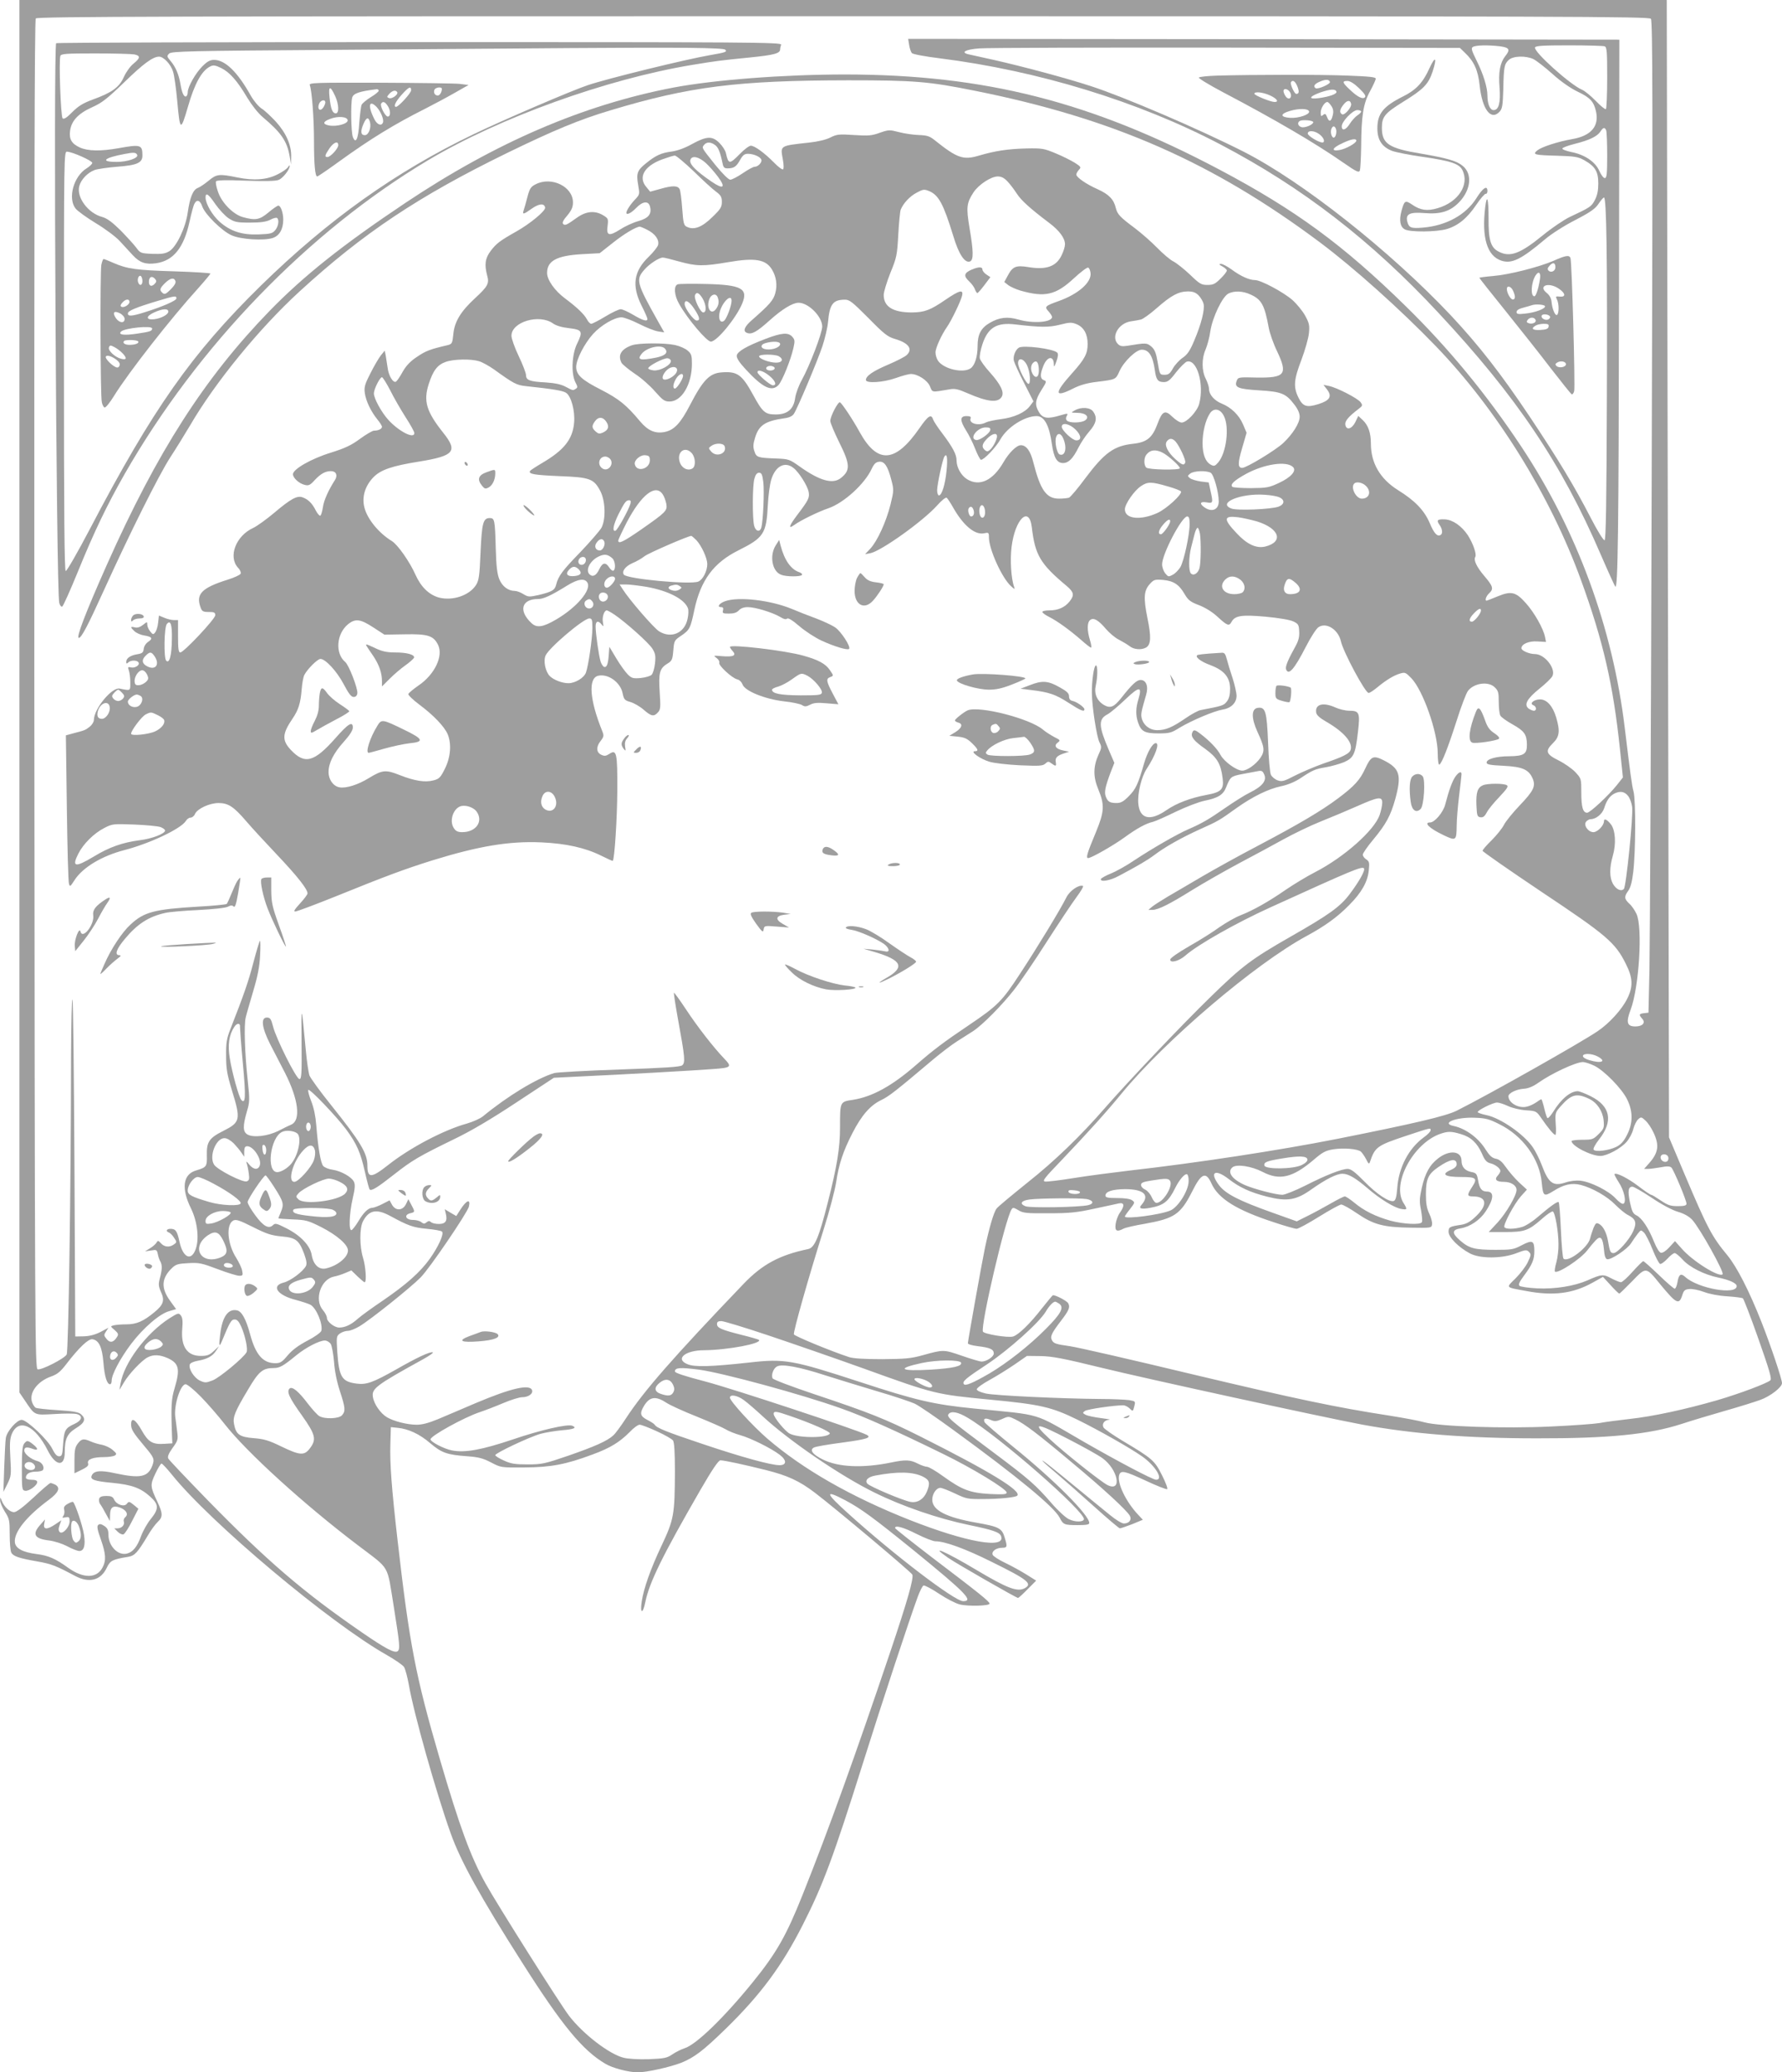 <?xml version="1.0" standalone="no"?>
<!DOCTYPE svg PUBLIC "-//W3C//DTD SVG 20010904//EN"
 "http://www.w3.org/TR/2001/REC-SVG-20010904/DTD/svg10.dtd">
<svg version="1.0" xmlns="http://www.w3.org/2000/svg"
 width="1101pt" height="1280pt" viewBox="0 0 1101 1280"
 preserveAspectRatio="xMidYMid meet">
<g transform="translate(0,1280) scale(0.1,-0.1)"
fill="#9e9e9e" stroke="none">
<path d="M120 8499 l0 -4300 32 -47 c65 -97 57 -93 184 -86 61 4 123 4 138 0
40 -10 33 -40 -14 -61 -57 -26 -64 -39 -70 -124 -4 -67 -7 -76 -25 -76 -14 0
-26 14 -42 46 -26 55 -157 179 -189 179 -30 0 -92 -71 -98 -112 -3 -18 -7
-100 -10 -183 l-5 -150 25 50 c23 47 24 56 18 160 -5 88 -3 118 9 148 42 99
143 54 221 -100 49 -99 106 -106 106 -14 0 84 15 116 70 150 54 33 63 57 31
85 -15 14 -48 20 -145 26 -69 4 -130 11 -136 15 -6 4 -16 18 -21 32 -22 58 31
131 117 161 39 14 58 30 94 77 77 100 136 157 161 153 40 -6 60 -48 68 -144 7
-87 22 -134 41 -134 6 0 10 10 10 23 0 37 53 137 120 226 75 99 178 188 237
203 l41 12 -39 54 c-56 79 -51 139 16 202 22 21 38 25 99 28 65 4 83 0 181
-37 60 -23 120 -41 133 -41 22 0 24 3 18 32 -3 17 -20 52 -36 78 -55 85 -65
206 -19 231 17 9 38 2 122 -40 85 -43 114 -52 177 -58 88 -8 107 -22 139 -107
15 -42 18 -62 11 -76 -18 -34 -94 -91 -137 -102 -80 -20 -40 -78 74 -107 37
-10 78 -23 91 -30 37 -20 79 -122 67 -162 -4 -10 -41 -37 -86 -60 -55 -29 -93
-57 -121 -90 -35 -42 -46 -49 -77 -49 -76 0 -122 52 -156 180 -25 92 -51 139
-79 146 -55 13 -92 -37 -105 -144 -10 -76 -7 -87 10 -46 49 119 58 134 79 134
15 0 26 -12 40 -43 26 -59 43 -143 33 -160 -20 -35 -167 -157 -209 -173 -42
-16 -47 -16 -80 -1 -36 18 -71 74 -61 100 3 8 25 18 49 22 58 10 91 28 113 62
l18 28 -32 -30 c-27 -25 -41 -30 -81 -30 -84 0 -123 58 -114 167 4 46 2 68 -8
82 -14 18 -17 17 -70 -16 -145 -93 -281 -275 -303 -403 l-7 -40 27 45 c31 53
109 136 147 156 36 19 75 17 125 -5 69 -32 77 -67 42 -185 -21 -69 -23 -110
-16 -301 l2 -40 -49 -3 c-74 -5 -100 11 -141 84 -38 68 -65 83 -65 36 0 -31
12 -51 87 -140 55 -65 59 -75 44 -115 -27 -71 -75 -80 -229 -47 -94 21 -134
16 -146 -16 -9 -23 19 -33 128 -43 121 -12 174 -31 235 -86 53 -48 53 -75 3
-137 -21 -25 -48 -73 -60 -105 -24 -67 -51 -100 -88 -109 -55 -14 -114 47
-114 117 0 28 -6 41 -26 54 -20 13 -29 14 -38 5 -8 -8 -4 -30 17 -88 31 -89
34 -130 11 -173 -35 -69 -118 -70 -211 -4 -80 58 -124 77 -196 86 -86 11 -131
35 -135 72 -7 62 69 159 211 264 60 45 72 74 38 93 -11 5 -24 10 -29 10 -5 0
-52 -40 -105 -90 -65 -60 -105 -90 -120 -90 -26 0 -61 32 -76 70 -9 24 -10 24
-10 3 -1 -12 13 -44 29 -70 28 -43 30 -54 30 -141 0 -51 4 -102 10 -112 12
-23 49 -35 164 -55 84 -15 112 -26 230 -89 87 -46 159 -28 196 51 21 44 34 51
132 67 41 7 58 26 121 131 19 33 47 71 61 84 33 31 33 52 -2 126 -44 93 -45
104 -12 173 16 34 33 62 38 62 5 0 33 -30 63 -67 237 -296 977 -917 1328
-1115 51 -29 100 -63 107 -74 8 -12 21 -61 30 -110 30 -175 168 -665 259 -919
61 -171 185 -395 443 -800 243 -383 371 -539 512 -622 44 -27 145 -53 201 -53
56 0 198 32 268 59 81 33 134 73 275 210 216 211 347 388 476 642 125 246 188
415 375 1009 116 369 282 872 336 1019 13 35 29 66 35 68 7 2 50 -20 96 -51
45 -30 103 -60 128 -66 53 -13 185 -9 184 5 0 13 -69 68 -351 282 -128 98
-233 181 -233 185 0 19 51 5 134 -37 50 -25 101 -45 116 -45 58 0 185 -46 347
-127 223 -110 255 -135 204 -163 -46 -24 -107 -1 -300 114 -193 115 -296 159
-173 74 50 -35 422 -248 432 -248 3 0 30 24 59 54 l53 53 -59 37 c-32 20 -91
53 -131 72 -40 19 -76 42 -79 51 -8 21 22 43 59 43 31 0 33 6 16 61 -17 60
-35 69 -176 94 -187 33 -272 77 -272 142 0 36 25 73 50 73 10 0 51 -16 91 -35
69 -33 79 -35 174 -34 99 0 200 10 210 21 29 29 -172 151 -600 366 -218 109
-314 147 -658 262 -137 46 -251 89 -254 97 -9 22 6 62 28 73 30 17 139 -3 298
-55 75 -24 220 -68 323 -99 103 -30 206 -65 230 -76 24 -11 131 -84 239 -163
397 -289 622 -475 656 -541 22 -43 28 -46 111 -46 54 0 72 3 72 13 0 49 -219
268 -468 469 -95 77 -176 147 -179 154 -9 23 4 28 37 14 26 -11 36 -10 71 5
39 18 41 18 82 -2 59 -29 135 -86 347 -264 190 -158 344 -299 361 -332 13 -24
-5 -47 -37 -47 -13 0 -51 23 -87 53 -35 28 -125 102 -198 162 -74 61 -153 125
-176 143 -75 59 -46 27 45 -49 48 -41 153 -133 234 -206 81 -73 152 -133 157
-133 6 0 40 12 77 26 l65 27 -29 31 c-77 82 -132 198 -117 246 10 30 34 25
165 -36 66 -31 125 -54 131 -52 6 2 -8 39 -31 85 -46 92 -60 104 -243 213 -60
36 -113 73 -119 83 -12 23 6 46 36 48 11 1 -12 5 -52 10 -40 5 -82 14 -94 20
-20 11 -20 13 -5 24 15 11 180 35 237 35 11 0 29 -9 40 -20 19 -19 20 -19 28
13 8 32 8 32 -32 39 -23 3 -102 7 -176 7 -242 2 -654 21 -710 34 -34 8 -55 18
-55 26 0 8 36 34 80 58 44 24 114 68 155 96 l75 52 85 -1 c69 -1 139 -14 375
-72 273 -67 1370 -306 1610 -351 306 -57 653 -85 1080 -85 441 -1 696 24 895
89 58 19 177 55 265 80 88 25 187 56 220 68 62 22 135 78 135 104 0 25 -69
231 -127 378 -75 190 -151 339 -210 411 -97 117 -124 169 -266 504 l-95 225
-7 3513 -7 3512 -5089 0 -5089 0 0 -4301z m10080 4185 c11 -12 12 -537 5
-2812 -4 -1538 -11 -2916 -14 -3062 l-6 -265 -27 -3 c-32 -4 -34 -9 -12 -34
23 -25 3 -48 -42 -48 -52 0 -59 25 -29 104 52 138 75 508 36 591 -10 22 -30
51 -45 64 -31 29 -32 43 -6 79 14 19 24 56 31 117 15 125 16 440 2 495 -11 40
-20 111 -54 390 -74 621 -296 1225 -642 1745 -212 319 -448 606 -713 865 -386
378 -679 593 -1149 842 -793 420 -1450 587 -2312 588 -379 0 -809 -33 -1063
-81 -558 -107 -1097 -339 -1655 -712 -389 -260 -629 -451 -840 -668 -402 -414
-694 -870 -1005 -1568 -132 -297 -191 -451 -173 -451 16 0 55 74 154 292 162
357 341 715 411 823 36 55 90 143 121 195 155 267 430 603 678 830 394 361
735 588 1284 856 286 139 444 205 635 262 491 148 785 185 1470 186 411 0 497
-7 785 -65 854 -171 1469 -442 2130 -936 210 -157 499 -416 716 -641 378 -392
707 -923 896 -1442 139 -381 200 -649 242 -1049 l18 -173 -37 -47 c-53 -66
-166 -171 -184 -171 -26 0 -36 35 -36 125 0 85 0 86 -37 126 -21 22 -67 54
-103 72 -79 39 -85 58 -35 107 40 39 45 73 20 158 -21 71 -58 112 -100 112
-38 0 -68 -26 -41 -36 19 -7 22 -34 3 -34 -7 0 -21 6 -32 13 -31 24 -11 61 66
123 39 31 75 66 81 79 21 47 -49 135 -108 135 -35 0 -84 21 -84 36 0 26 47 46
100 42 l52 -3 -6 30 c-10 52 -66 151 -118 209 -63 71 -91 77 -176 42 -34 -14
-64 -26 -67 -26 -13 0 -3 28 15 45 30 27 25 44 -29 107 -47 55 -68 99 -56 118
10 16 -14 84 -46 134 -39 58 -94 96 -142 98 -47 2 -53 -5 -33 -34 18 -25 21
-54 7 -62 -20 -13 -41 9 -67 72 -34 80 -92 140 -197 205 -110 69 -167 167
-167 286 0 67 -16 113 -49 145 l-29 27 -18 -38 c-22 -44 -57 -53 -62 -15 -3
22 20 49 83 97 24 18 25 22 11 41 -18 24 -146 90 -195 100 l-34 7 23 -30 c31
-42 16 -67 -54 -89 -73 -23 -97 -15 -124 41 -32 65 -28 111 19 233 22 59 43
132 46 163 5 49 2 63 -23 109 -16 29 -51 72 -79 97 -56 49 -195 123 -231 123
-35 0 -89 24 -144 65 -26 19 -56 35 -66 35 -15 -1 -13 -4 9 -16 15 -8 27 -20
27 -25 0 -6 -17 -29 -39 -50 -33 -33 -45 -39 -81 -39 -38 0 -48 6 -108 64 -37
35 -83 71 -102 81 -19 9 -64 47 -100 84 -36 37 -99 92 -140 123 -90 67 -106
84 -116 123 -12 53 -43 85 -112 116 -72 32 -132 74 -132 91 0 6 7 19 16 29 15
16 13 19 -26 44 -23 14 -76 41 -118 58 -72 30 -84 32 -181 30 -116 -3 -193
-15 -292 -44 -97 -29 -134 -17 -274 95 -31 25 -47 30 -98 32 -34 1 -89 9 -123
18 -58 15 -63 15 -118 -4 -49 -18 -71 -20 -159 -14 -93 6 -106 5 -146 -15 -27
-14 -77 -26 -134 -32 -182 -20 -176 -17 -160 -105 6 -33 6 -57 1 -60 -5 -3
-30 15 -56 42 -59 60 -120 104 -143 104 -10 0 -40 -22 -67 -50 -65 -66 -71
-66 -87 4 -3 16 -21 44 -40 63 -44 44 -78 43 -168 -6 -46 -26 -92 -42 -127
-47 -64 -8 -99 -24 -158 -72 -55 -44 -62 -63 -49 -135 10 -57 10 -58 -20 -90
-28 -29 -53 -68 -53 -81 0 -17 30 -2 60 29 41 43 77 46 86 9 12 -46 -9 -72
-73 -90 -32 -9 -82 -32 -111 -51 -69 -44 -87 -39 -78 22 5 43 4 46 -27 65 -51
31 -106 26 -163 -15 -63 -45 -73 -50 -85 -38 -7 7 2 25 26 52 27 33 35 52 35
81 0 97 -132 162 -230 112 -30 -15 -37 -25 -51 -77 -8 -33 -19 -70 -23 -82
-10 -30 -3 -29 49 8 45 32 78 35 83 7 4 -20 -94 -101 -180 -149 -101 -57 -121
-73 -155 -117 -36 -47 -41 -86 -23 -154 14 -49 4 -67 -75 -140 -88 -81 -127
-145 -134 -221 -6 -58 -8 -62 -36 -69 -107 -25 -134 -35 -187 -71 -43 -28 -68
-55 -90 -93 -16 -30 -35 -57 -41 -61 -17 -11 -46 35 -52 85 -4 26 -9 60 -12
77 l-6 29 -24 -29 c-13 -17 -42 -66 -64 -110 -35 -68 -40 -86 -35 -123 7 -49
37 -112 77 -162 16 -19 29 -40 29 -46 0 -13 -22 -24 -49 -24 -10 0 -49 -23
-86 -50 -54 -40 -92 -58 -181 -86 -121 -37 -234 -102 -234 -133 0 -23 38 -58
73 -66 23 -6 33 -2 60 28 38 41 67 57 102 57 31 0 43 -25 25 -54 -41 -64 -69
-126 -75 -169 -4 -26 -11 -50 -16 -52 -4 -3 -17 11 -28 32 -22 44 -46 68 -81
81 -34 13 -74 -9 -180 -99 -47 -39 -104 -80 -126 -90 -107 -49 -156 -178 -93
-246 12 -12 19 -28 16 -36 -3 -8 -38 -24 -79 -37 -163 -51 -200 -90 -168 -174
8 -22 16 -26 50 -26 33 0 40 -3 40 -20 0 -23 -195 -230 -216 -230 -11 0 -14
22 -14 100 l0 100 -25 0 c-14 0 -41 6 -59 14 l-34 14 -5 -44 c-2 -24 -11 -51
-18 -60 -12 -15 -15 -14 -31 6 -10 12 -18 31 -18 42 0 19 -1 19 -27 -2 -18
-14 -35 -19 -50 -15 -29 7 -29 1 -2 -24 12 -11 39 -23 60 -26 49 -8 55 -19 25
-39 -14 -9 -26 -27 -28 -43 -2 -23 -9 -29 -40 -34 -42 -7 -68 -24 -68 -47 0
-12 3 -13 12 -4 15 15 55 16 64 0 10 -16 -23 -37 -48 -30 -18 4 -19 2 -12 -19
5 -13 9 -46 9 -74 0 -54 3 -52 -66 -38 -48 9 -158 -124 -159 -194 0 -12 -12
-31 -26 -42 -27 -21 -30 -22 -103 -41 l-44 -12 6 -446 c3 -246 9 -457 13 -470
6 -21 8 -19 34 21 50 79 170 151 311 187 154 40 347 131 377 179 7 12 20 21
30 21 9 0 22 10 27 23 14 32 90 67 145 67 60 0 94 -22 171 -112 34 -40 121
-134 192 -209 125 -132 187 -211 187 -237 0 -7 -21 -35 -46 -62 -33 -36 -42
-50 -30 -50 10 0 122 42 249 93 313 127 430 170 599 223 285 88 474 120 673
111 153 -7 270 -33 369 -82 38 -19 71 -34 72 -32 11 11 27 261 28 433 1 235
-4 258 -50 227 -20 -13 -30 -14 -49 -5 -32 15 -33 50 -3 87 19 25 20 31 9 59
-78 193 -88 326 -26 342 61 15 139 -40 152 -109 8 -37 12 -43 48 -53 21 -6 58
-27 81 -47 48 -42 64 -45 89 -17 16 17 17 32 11 123 -8 119 -1 148 46 177 30
18 33 25 38 82 5 60 6 63 48 91 53 36 58 46 82 160 39 183 119 291 271 367
158 79 174 103 183 280 3 58 12 128 21 157 25 84 84 115 137 73 34 -26 86
-109 94 -147 7 -36 0 -51 -66 -138 -56 -74 -63 -96 -22 -67 40 29 149 82 211
103 95 33 224 150 267 244 14 30 26 41 45 43 33 4 54 -26 76 -112 16 -61 16
-66 -5 -152 -27 -108 -82 -227 -125 -273 l-32 -34 32 6 c67 13 326 198 413
295 26 30 53 51 58 48 6 -3 24 -31 41 -61 63 -111 134 -170 190 -159 29 6 31
5 31 -25 0 -73 80 -250 136 -301 23 -21 26 -22 20 -6 -19 52 -26 168 -16 248
21 172 109 258 125 121 20 -171 52 -226 215 -362 45 -38 49 -57 19 -95 -29
-37 -71 -56 -124 -56 -25 0 -45 -4 -45 -10 0 -5 19 -19 43 -31 51 -26 123 -78
196 -141 30 -27 57 -48 62 -48 4 0 1 21 -7 47 -18 60 -18 107 1 123 21 18 52
0 99 -56 21 -24 56 -54 79 -65 23 -12 53 -30 66 -40 26 -21 72 -25 101 -9 31
17 34 65 9 184 -25 126 -22 169 17 211 23 25 30 27 80 23 65 -6 99 -28 134
-89 22 -37 36 -47 88 -67 39 -15 83 -42 116 -73 59 -54 70 -58 85 -30 21 39
63 45 210 32 83 -8 149 -19 171 -29 32 -15 35 -21 37 -62 2 -33 -4 -57 -22
-90 -48 -86 -65 -128 -59 -144 15 -40 50 -1 121 137 30 59 66 115 79 123 49
33 123 -15 139 -88 15 -66 150 -318 171 -318 7 0 30 15 53 34 54 45 103 75
142 86 30 9 35 6 69 -29 72 -75 162 -331 163 -463 0 -45 5 -74 10 -71 16 10
53 104 106 269 28 89 60 173 71 187 38 49 127 60 165 22 22 -21 25 -33 25 -90
0 -37 4 -75 10 -85 5 -10 39 -34 75 -54 73 -41 88 -62 89 -124 1 -59 -18 -72
-108 -73 -81 0 -141 -17 -141 -39 0 -12 21 -16 105 -20 117 -6 156 -23 180
-80 19 -46 5 -75 -79 -163 -43 -45 -88 -100 -99 -122 -11 -22 -46 -65 -76 -95
-31 -30 -56 -59 -56 -65 0 -5 165 -120 365 -254 402 -268 454 -312 520 -444
44 -87 46 -141 9 -215 -33 -67 -111 -153 -184 -202 -105 -71 -664 -387 -869
-490 -68 -34 -265 -80 -737 -174 -364 -72 -870 -149 -1284 -196 -102 -12 -256
-32 -343 -46 -86 -14 -167 -24 -180 -22 -19 3 -5 21 101 131 163 171 282 303
371 412 271 330 826 802 1146 975 111 60 190 117 261 190 76 76 114 143 121
214 5 48 3 56 -16 68 -11 7 -21 20 -21 29 0 9 30 52 66 95 78 94 106 146 135
250 40 148 28 188 -74 239 -62 31 -77 24 -112 -52 -32 -70 -66 -108 -169 -185
-103 -77 -242 -159 -496 -293 -113 -59 -268 -145 -345 -190 -77 -45 -171 -101
-210 -123 -38 -23 -81 -50 -95 -61 l-25 -21 25 0 c36 0 107 36 245 122 66 41
194 114 285 163 91 48 217 116 280 151 64 35 167 85 230 110 63 25 165 68 226
95 131 58 154 61 154 21 0 -16 -7 -50 -16 -76 -33 -95 -220 -261 -399 -353
-49 -25 -130 -74 -180 -108 -108 -75 -203 -128 -282 -159 -33 -13 -90 -46
-129 -73 -38 -28 -122 -81 -186 -117 -71 -41 -118 -74 -118 -83 0 -24 56 -9
95 26 75 66 315 202 525 297 503 229 563 254 577 241 10 -11 -27 -78 -87 -158
-59 -79 -127 -128 -364 -263 -245 -140 -301 -183 -494 -371 -185 -180 -514
-527 -652 -685 -151 -174 -313 -331 -485 -467 -93 -75 -178 -145 -187 -157
-18 -22 -46 -118 -73 -246 -19 -90 -105 -572 -105 -587 0 -6 28 -14 63 -18 74
-9 97 -19 97 -45 0 -20 -45 -50 -76 -50 -9 0 -64 16 -121 36 -113 39 -114 39
-243 3 -73 -20 -108 -23 -250 -24 -109 0 -179 4 -205 13 -110 36 -335 129
-340 140 -5 14 90 352 185 652 34 107 68 237 76 287 17 114 43 192 101 305 56
109 110 171 177 203 48 23 88 54 326 255 47 39 111 88 143 108 32 20 77 49 99
63 57 37 178 159 253 255 35 44 126 177 201 295 76 118 159 243 186 279 27 36
44 66 39 68 -26 9 -81 -29 -102 -70 -36 -73 -177 -305 -284 -468 -113 -174
-141 -202 -319 -322 -153 -103 -220 -153 -325 -245 -149 -130 -271 -197 -390
-216 -82 -12 -81 -10 -81 -171 0 -125 -18 -238 -76 -465 -54 -213 -81 -278
-121 -286 -177 -37 -283 -94 -399 -215 -434 -453 -617 -662 -727 -831 -30 -46
-65 -94 -78 -105 -38 -35 -116 -69 -280 -126 -143 -49 -161 -53 -249 -53 -79
0 -104 4 -147 24 -29 13 -53 28 -53 33 0 13 212 113 280 132 30 8 90 18 133
22 74 6 94 15 62 28 -31 11 -194 -26 -367 -85 -191 -64 -293 -83 -374 -68 -49
9 -134 53 -134 69 0 21 208 136 305 168 33 11 98 36 145 56 47 20 99 36 116
36 39 0 69 22 61 44 -15 38 -129 12 -347 -80 -85 -37 -191 -81 -235 -100 -56
-23 -96 -34 -130 -34 -60 0 -141 21 -184 46 -40 24 -80 81 -87 125 -9 52 19
73 311 234 38 21 65 40 59 42 -17 6 -98 -32 -229 -107 -142 -80 -182 -94 -242
-86 -91 12 -108 40 -119 193 -6 97 -6 100 17 117 13 9 35 16 49 16 14 0 46 13
71 28 67 40 315 238 378 302 57 58 287 397 298 437 12 51 -15 41 -53 -19 l-25
-39 -36 21 -35 21 6 -26 c12 -46 -1 -65 -43 -65 -20 0 -42 5 -49 12 -8 8 -15
8 -27 -2 -12 -10 -18 -10 -32 1 -9 8 -32 14 -52 14 -45 0 -57 31 -17 41 31 7
31 9 7 53 l-18 34 -14 -29 c-20 -42 -63 -45 -86 -7 l-16 29 -45 -23 c-25 -13
-53 -23 -61 -23 -26 -1 -54 -28 -86 -82 -17 -28 -36 -53 -43 -56 -18 -6 -15
98 7 195 15 64 16 87 7 105 -15 29 -78 65 -131 73 -24 3 -50 14 -58 23 -16 18
-32 113 -43 252 -4 54 -15 108 -31 148 -14 35 -22 66 -18 70 9 9 174 -164 233
-243 66 -89 90 -145 116 -261 13 -57 26 -107 30 -111 11 -11 48 12 151 93 111
87 151 111 373 219 102 49 229 124 383 226 l231 152 181 9 c222 10 692 36 804
45 112 8 117 13 67 65 -66 69 -165 196 -238 307 -37 56 -70 101 -72 99 -2 -3
9 -76 25 -164 43 -235 46 -267 26 -284 -12 -10 -105 -16 -388 -26 -205 -7
-386 -17 -403 -22 -109 -33 -288 -142 -440 -267 -17 -14 -62 -34 -100 -45
-141 -39 -351 -149 -486 -256 -104 -82 -128 -83 -128 -3 0 76 -44 148 -225
374 -67 83 -126 165 -133 182 -6 18 -16 85 -22 150 -28 297 -29 299 -27 58 2
-199 0 -230 -13 -230 -19 0 -144 249 -163 325 -12 47 -18 55 -38 55 -40 0 -31
-64 21 -166 24 -46 65 -126 91 -176 83 -163 99 -292 39 -319 -14 -6 -50 -23
-80 -39 -64 -32 -152 -43 -190 -23 -30 17 -31 51 -4 145 17 56 17 72 5 185
-19 174 -24 346 -13 393 5 22 27 96 47 165 27 90 39 151 42 220 3 52 2 92 -1
89 -4 -4 -22 -65 -41 -136 -30 -116 -58 -196 -143 -413 -21 -54 -26 -81 -25
-160 0 -80 5 -113 36 -215 56 -181 52 -197 -53 -250 -88 -44 -104 -68 -102
-150 2 -70 -2 -75 -65 -94 -83 -23 -95 -111 -32 -237 40 -83 52 -195 25 -257
-28 -68 -77 -41 -97 53 -14 66 -24 80 -55 80 -26 0 -32 -15 -10 -23 8 -3 23
-18 32 -33 17 -25 17 -27 -1 -40 -27 -20 -59 -17 -80 6 -17 19 -20 19 -28 5
-5 -9 -23 -25 -40 -35 l-31 -19 36 5 c35 6 37 5 43 -22 3 -16 10 -37 16 -46
12 -23 11 -49 -3 -102 -10 -38 -9 -50 6 -85 25 -53 16 -80 -40 -126 -69 -57
-111 -75 -174 -75 -30 0 -65 -3 -77 -6 -22 -6 -22 -6 5 -29 22 -19 25 -27 16
-41 -21 -36 -44 -41 -65 -15 -18 22 -18 26 -4 47 l15 23 -49 -26 c-33 -17 -68
-26 -103 -27 l-53 -1 -5 1037 c-3 570 -8 1040 -12 1044 -5 4 -8 -148 -9 -337
-1 -853 -16 -1834 -27 -1855 -13 -25 -154 -97 -179 -92 -17 3 -18 193 -21
4167 -1 3070 1 4167 9 4177 10 12 815 14 4989 14 4485 0 4979 -2 4990 -16z
m-5783 -779 c21 -14 33 -45 48 -117 4 -21 11 -28 29 -28 40 0 55 10 78 51 17
31 28 39 49 39 35 0 76 -18 83 -36 6 -16 -20 -44 -41 -44 -9 0 -42 -18 -74
-40 -32 -22 -67 -40 -77 -40 -11 0 -48 37 -93 92 -86 108 -84 104 -69 123 16
19 40 19 67 0z m-132 -162 c55 -54 117 -111 138 -126 31 -23 37 -34 37 -64 0
-32 -8 -45 -59 -94 -63 -62 -112 -81 -155 -61 -21 9 -24 19 -31 114 -4 56 -11
111 -16 120 -12 22 -43 23 -120 1 l-62 -17 -23 28 c-53 61 -14 130 96 171 36
13 71 24 79 24 8 1 60 -43 116 -96z m75 51 c22 -20 56 -59 76 -86 50 -67 34
-80 -38 -31 -101 69 -142 111 -132 137 10 27 51 18 94 -20z m1866 -116 c17
-18 42 -52 57 -75 26 -40 80 -90 201 -181 61 -46 96 -93 96 -131 0 -14 -9 -44
-21 -68 -33 -69 -94 -91 -204 -73 -79 13 -99 4 -130 -55 l-20 -37 23 -18 c12
-10 47 -26 77 -35 151 -43 218 -28 330 76 42 39 82 69 88 66 7 -2 13 -17 15
-34 6 -58 -77 -130 -198 -173 -84 -30 -88 -35 -62 -63 12 -13 22 -29 22 -35 0
-33 -117 -42 -207 -16 -69 20 -119 14 -179 -21 -53 -31 -74 -71 -74 -142 0
-66 -17 -120 -43 -138 -46 -32 -165 -5 -201 46 -9 13 -16 36 -16 52 0 28 37
109 72 159 26 37 84 157 92 191 10 41 -15 35 -103 -25 -93 -64 -129 -77 -206
-78 -117 0 -175 35 -175 108 0 19 19 80 41 136 39 95 42 109 49 236 4 74 11
144 15 155 17 41 57 83 99 105 39 21 46 22 76 10 60 -25 89 -80 150 -278 33
-111 71 -169 103 -157 23 9 22 62 -3 208 -21 127 -18 153 25 219 32 48 108 98
150 98 22 0 40 -9 61 -32z m-2226 -298 c48 -24 74 -61 66 -93 -3 -12 -29 -45
-57 -72 -94 -90 -107 -179 -45 -303 20 -39 36 -76 36 -82 0 -18 -28 -10 -87
25 -32 19 -67 35 -78 35 -11 0 -54 -20 -95 -45 -41 -25 -81 -45 -87 -45 -7 0
-19 12 -27 28 -17 31 -59 72 -134 128 -64 47 -112 115 -112 158 0 75 60 107
215 116 l110 6 80 63 c70 56 144 100 168 101 4 0 26 -9 47 -20z m195 -195
c109 -30 148 -31 306 -4 164 28 230 17 268 -45 27 -44 35 -96 21 -147 -12 -44
-35 -70 -143 -165 -48 -41 -59 -70 -32 -80 29 -12 61 6 140 77 78 70 141 108
178 109 61 1 147 -85 147 -147 0 -40 -77 -241 -126 -330 -19 -34 -37 -83 -41
-110 -9 -70 -47 -103 -120 -103 -66 0 -81 13 -140 121 -69 126 -98 146 -193
139 -76 -5 -116 -46 -198 -204 -56 -108 -96 -152 -154 -164 -59 -12 -104 7
-153 65 -85 102 -131 139 -242 196 -120 61 -153 92 -153 141 0 45 50 143 104
203 49 54 132 103 176 103 15 0 63 -18 107 -40 45 -23 98 -44 119 -47 l38 -6
-39 69 c-133 237 -138 257 -83 319 29 34 90 74 113 74 6 1 50 -10 100 -24z
m3210 -209 c13 -13 27 -37 31 -52 9 -35 -14 -126 -58 -229 -26 -62 -42 -85
-71 -105 -21 -14 -48 -44 -60 -65 -18 -33 -28 -40 -52 -40 -29 0 -30 2 -42 75
-10 60 -18 80 -39 99 -29 24 -32 24 -150 5 -31 -5 -44 -2 -57 11 -44 44 3 128
79 140 21 3 49 8 62 11 12 2 57 34 99 71 90 79 134 102 191 103 32 0 49 -6 67
-24z m321 5 c69 -31 87 -65 113 -206 6 -33 29 -99 52 -146 67 -142 49 -164
-129 -161 -109 3 -113 2 -121 -20 -16 -41 7 -51 138 -59 137 -8 166 -19 218
-88 22 -28 33 -54 33 -75 0 -39 -42 -106 -101 -162 -48 -45 -228 -154 -254
-154 -28 0 -28 30 0 124 l27 93 -22 52 c-25 58 -73 104 -131 128 -46 18 -79
56 -79 90 0 13 -9 41 -20 63 -26 50 -26 126 -1 182 10 24 24 74 29 112 13 86
75 215 112 233 36 18 89 16 136 -6z m-2361 -145 c98 -100 120 -117 166 -130
84 -25 111 -63 70 -100 -11 -10 -61 -36 -113 -58 -94 -40 -138 -70 -138 -95 0
-22 106 -16 185 12 39 14 80 25 93 25 42 0 103 -39 118 -77 16 -38 7 -37 120
-18 33 6 53 2 110 -23 128 -56 192 -62 214 -21 15 28 -8 75 -74 149 -31 34
-59 73 -62 86 -3 13 4 52 16 88 34 103 89 136 203 122 155 -18 206 -19 274 -2
63 16 74 16 106 3 44 -19 67 -61 67 -122 0 -59 -18 -93 -94 -178 -115 -128
-113 -156 4 -97 41 21 86 34 143 41 123 15 120 14 144 67 27 60 103 132 137
132 44 0 68 -36 81 -125 8 -61 19 -75 56 -75 24 0 38 11 75 60 26 33 56 62 66
66 63 20 110 -140 77 -261 -13 -47 -77 -115 -108 -115 -12 0 -37 16 -57 35
-45 45 -63 37 -92 -42 -32 -87 -66 -115 -151 -124 -119 -13 -177 -55 -297
-215 -45 -61 -90 -114 -99 -118 -9 -3 -37 -6 -62 -6 -78 0 -115 53 -158 222
-18 73 -44 108 -78 108 -26 0 -73 -46 -107 -105 -66 -114 -148 -152 -225 -105
-37 23 -65 73 -65 117 0 36 -24 81 -88 166 -28 36 -53 75 -57 86 -11 36 -31
23 -83 -52 -150 -217 -260 -225 -370 -27 -42 77 -108 176 -122 185 -11 7 -60
-86 -60 -115 0 -12 25 -71 55 -132 68 -136 70 -173 11 -220 -50 -41 -131 -18
-256 71 -62 44 -67 46 -145 49 -113 4 -122 7 -134 45 -9 25 -8 44 4 83 23 77
62 103 178 120 33 4 52 13 62 28 23 35 144 322 176 417 16 48 32 116 35 151
10 109 30 136 102 137 30 1 46 -12 147 -113z m-1948 -34 c20 -14 54 -24 99
-29 82 -10 87 -19 49 -97 -32 -66 -37 -184 -10 -237 14 -26 15 -33 3 -40 -18
-12 -18 -12 -63 12 -28 15 -65 23 -125 27 -98 5 -120 14 -120 45 0 12 -20 65
-45 117 -25 52 -45 109 -45 126 0 86 172 137 257 76z m-458 -233 c21 -6 62
-29 92 -50 122 -88 140 -98 198 -104 169 -18 228 -28 248 -41 32 -20 57 -113
50 -186 -9 -102 -63 -169 -196 -247 -39 -23 -73 -45 -76 -50 -11 -19 24 -25
182 -32 188 -7 212 -16 252 -92 32 -62 35 -174 7 -227 -11 -19 -70 -87 -131
-151 -111 -114 -136 -148 -149 -201 -8 -33 -25 -43 -107 -63 -59 -13 -65 -13
-95 5 -17 11 -41 20 -53 20 -41 0 -78 28 -96 72 -13 32 -19 81 -22 188 -5 182
-7 190 -38 190 -40 0 -48 -32 -56 -212 -6 -144 -10 -172 -27 -200 -41 -66
-145 -101 -230 -79 -61 17 -111 65 -145 141 -36 81 -110 186 -146 208 -82 50
-153 138 -170 209 -16 65 5 132 56 185 45 46 114 70 283 97 216 35 240 63 150
176 -106 133 -125 197 -91 303 27 84 54 119 106 137 48 17 154 19 204 4z
m-548 -180 c22 -45 65 -119 95 -166 30 -46 54 -90 54 -98 0 -39 -97 11 -162
83 -42 47 -88 131 -88 162 0 26 37 100 50 100 5 0 28 -37 51 -81z m5151 -159
c35 -69 15 -227 -35 -286 -20 -23 -26 -25 -45 -15 -34 18 -52 64 -52 134 0 68
18 142 45 183 24 37 65 30 87 -16z m-3816 -35 c20 -30 13 -51 -21 -67 -21 -9
-28 -8 -45 7 -24 22 -25 34 -4 63 20 29 50 28 70 -3z m3517 -122 c25 -29 65
-115 60 -130 -8 -20 -20 -16 -62 22 -48 44 -69 88 -51 110 16 20 33 19 53 -2z
m-2786 -29 c17 -44 -49 -71 -82 -34 -19 22 -19 22 0 36 26 19 74 18 82 -2z
m-203 -43 c23 -26 26 -80 5 -94 -28 -18 -66 0 -79 38 -21 63 32 103 74 56z
m2909 3 c34 -17 107 -83 107 -96 0 -13 -194 -10 -208 4 -16 16 -15 60 1 80 24
30 56 34 100 12z m-3168 -47 c0 -55 -83 -76 -93 -24 -5 25 35 59 66 55 22 -2
27 -8 27 -31z m1833 -66 c-8 -83 -29 -151 -47 -151 -6 0 -11 15 -11 33 1 36
33 188 45 207 16 25 21 -11 13 -89z m-2078 74 c26 -32 -13 -81 -47 -59 -35 22
-23 74 17 74 10 0 23 -7 30 -15z m4219 -50 c23 -23 -12 -63 -87 -98 -62 -29
-76 -31 -174 -32 -58 0 -110 4 -114 8 -15 15 11 39 83 79 113 62 252 83 292
43z m-509 -35 c19 -10 50 -120 50 -177 0 -51 -42 -69 -88 -37 -33 23 -28 38
13 31 40 -7 41 -4 24 72 l-11 51 -49 6 c-27 4 -57 13 -66 20 -17 13 -17 15 1
29 22 17 98 20 126 5z m-2764 -57 c7 -59 -1 -240 -12 -281 -9 -32 -37 -24 -45
13 -11 50 -10 247 2 288 7 26 16 37 29 37 15 0 20 -10 26 -57z m2498 -27 c44
-12 81 -27 83 -32 6 -19 -89 -106 -145 -132 -105 -48 -202 -38 -202 22 0 32
57 115 99 143 42 29 66 28 165 -1z m1224 4 c37 -35 23 -80 -24 -80 -36 0 -71
69 -47 93 13 14 50 7 71 -13z m-4343 -54 c9 -13 18 -39 22 -59 6 -42 0 -49
-156 -158 -110 -76 -141 -91 -141 -68 0 6 24 57 52 112 90 172 179 241 223
173z m3810 -18 c35 -16 32 -44 -7 -58 -47 -16 -256 -25 -290 -11 -89 34 56 95
204 85 37 -2 79 -9 93 -16z m-4010 -40 c-13 -42 -80 -162 -92 -166 -22 -7 -14
36 18 101 38 75 47 87 66 87 10 0 12 -6 8 -22z m2189 -32 c7 -30 -2 -58 -18
-53 -13 4 -20 42 -12 63 8 22 23 17 30 -10z m-69 -6 c7 -21 0 -40 -15 -40 -12
0 -23 37 -15 50 10 16 23 12 30 -10z m1335 -87 c0 -67 -35 -227 -57 -266 -11
-17 -31 -39 -47 -47 -26 -14 -28 -14 -47 9 -10 13 -19 37 -19 55 0 64 122 296
155 296 11 0 15 -12 15 -47z m417 16 c138 -43 166 -126 50 -155 -55 -13 -113
14 -177 83 -83 88 -81 109 10 98 30 -4 82 -16 117 -26z m-537 1 c0 -18 -45
-80 -57 -80 -21 0 -15 26 13 59 26 31 44 40 44 21z m184 -77 c7 -48 6 -181 -3
-212 -9 -32 -36 -50 -53 -33 -15 15 -14 102 2 163 6 24 16 61 21 82 5 20 14
37 18 37 5 0 11 -17 15 -37z m-3111 -40 c32 -35 66 -109 67 -146 0 -43 -26
-96 -55 -109 -46 -21 -444 16 -461 43 -13 21 10 51 52 70 25 10 60 30 77 44
27 20 267 124 288 125 3 0 17 -12 32 -27z m-569 -9 c7 -20 -10 -54 -28 -54
-26 0 -37 25 -20 48 18 26 39 29 48 6z m49 -102 c18 -16 23 -67 7 -77 -5 -3
-17 6 -26 20 -22 34 -41 31 -61 -10 -18 -39 -39 -51 -59 -34 -31 26 3 90 60
114 32 14 51 11 79 -13z m-163 -12 c0 -23 -26 -38 -41 -23 -14 14 0 43 22 43
12 0 19 -7 19 -20z m-45 -56 c23 -23 14 -38 -25 -42 -44 -5 -59 12 -35 38 22
24 38 25 60 4z m225 -59 c0 -17 -35 -55 -50 -55 -20 0 -22 31 -5 50 21 24 55
26 55 5z m3864 -6 c27 -22 34 -57 14 -77 -7 -7 -30 -12 -52 -12 -68 0 -98 48
-56 90 26 26 60 25 94 -1z m344 -22 c41 -38 25 -67 -38 -67 -31 0 -44 21 -34
54 15 49 28 52 72 13z m-4378 3 c24 -45 -67 -152 -193 -226 -82 -48 -120 -54
-153 -23 -82 76 -62 149 40 149 34 0 80 21 180 83 68 42 110 47 126 17z m366
-25 c133 -24 232 -75 254 -131 5 -11 4 -42 -2 -67 -18 -87 -100 -123 -175 -77
-31 18 -187 198 -226 261 l-19 29 40 0 c22 0 79 -7 128 -15z m204 5 c13 -9 13
-11 0 -20 -17 -11 -32 -12 -54 -4 -21 8 -20 21 2 27 28 8 36 7 52 -3z m-446
-57 c9 -21 -16 -46 -37 -37 -17 6 -23 35 -10 47 12 13 41 7 47 -10z m-95 -37
c17 -20 2 -48 -23 -44 -24 3 -34 37 -14 49 18 12 24 11 37 -5z m5491 -57 c0
-19 -41 -69 -56 -69 -22 0 -17 21 13 52 28 29 43 35 43 17z m-5354 -25 c72
-49 214 -176 235 -211 18 -29 21 -44 16 -90 -3 -31 -13 -63 -21 -71 -8 -8 -39
-17 -68 -20 -47 -4 -56 -1 -80 23 -14 14 -46 58 -70 98 l-43 72 -3 -40 c-4
-62 -11 -85 -26 -85 -8 0 -19 15 -25 33 -11 36 -31 173 -31 218 0 33 16 38 37
12 12 -16 13 -15 8 14 -6 31 8 73 24 73 4 0 26 -12 47 -26z m-136 -84 c0 -65
-25 -235 -40 -275 -12 -32 -66 -65 -108 -65 -38 0 -91 20 -115 44 -27 27 -41
93 -26 127 19 46 234 229 270 229 17 0 19 -8 19 -60z m-1354 5 l69 -45 125 2
c143 3 179 -8 207 -66 33 -69 -22 -183 -121 -250 -33 -23 -61 -46 -63 -53 -2
-6 29 -36 69 -66 86 -64 154 -135 174 -182 25 -60 18 -143 -17 -213 -27 -54
-35 -63 -70 -72 -52 -14 -116 -4 -208 32 -88 35 -108 33 -192 -18 -66 -41
-142 -65 -182 -57 -38 7 -67 48 -67 94 0 55 30 116 94 187 37 41 56 71 56 88
0 42 -28 25 -108 -66 -131 -148 -189 -163 -274 -73 -57 60 -55 100 10 195 36
53 49 94 56 180 3 38 10 78 17 90 18 35 81 98 99 98 31 0 101 -76 143 -155 31
-59 47 -80 62 -80 13 0 21 8 23 23 4 28 -53 176 -75 193 -63 53 -55 172 16
232 46 38 77 34 157 -18z m-1244 -73 c-1 -100 -15 -153 -35 -133 -16 16 -13
207 4 227 23 27 33 -4 31 -94z m-108 -104 c35 -50 9 -90 -42 -65 -34 16 -39
40 -13 66 27 27 36 26 55 -1z m-45 -115 c10 -22 9 -29 -6 -44 -10 -10 -29 -20
-43 -21 -19 -2 -26 2 -28 20 -4 30 23 72 47 72 10 0 23 -12 30 -27z m-154
-113 c15 -16 15 -22 5 -35 -7 -8 -20 -15 -30 -15 -10 0 -23 7 -30 15 -10 13
-10 19 5 35 10 11 21 20 25 20 4 0 15 -9 25 -20z m114 -19 c22 -14 5 -60 -24
-67 -27 -7 -55 10 -55 32 0 14 38 44 55 44 5 0 16 -4 24 -9z m-191 -69 c5 -30
-23 -72 -48 -72 -24 0 -33 15 -26 45 13 53 68 73 74 27z m296 -49 c19 -9 37
-22 40 -30 8 -21 -15 -51 -54 -70 -40 -19 -150 -31 -150 -15 0 20 66 107 90
119 32 16 33 16 74 -4z m2454 -506 c26 -54 -10 -103 -57 -78 -27 15 -35 47
-20 82 16 40 58 37 77 -4z m6631 7 c11 -14 22 -44 25 -67 8 -55 -37 -494 -51
-508 -17 -17 -47 -3 -67 31 -22 39 -23 99 -1 175 21 72 16 155 -11 192 -24 31
-44 41 -44 20 0 -26 -40 -67 -65 -67 -33 0 -63 44 -45 65 7 8 19 15 27 15 33
0 72 31 84 67 15 48 33 74 61 90 36 19 65 15 87 -13z m-7114 -97 c43 -61 -4
-127 -89 -127 -27 0 -40 6 -52 25 -31 47 -1 129 50 137 31 5 74 -11 91 -35z
m-1952 -96 c15 -6 27 -15 27 -21 0 -19 -81 -51 -158 -60 -105 -14 -186 -42
-283 -101 -115 -69 -137 -65 -95 18 31 61 96 126 161 159 48 25 55 26 185 21
74 -3 148 -10 163 -16z m490 -1236 c0 -9 7 -112 18 -228 19 -204 16 -249 -10
-221 -14 14 -57 168 -71 256 -14 83 -5 146 27 194 17 27 39 27 36 -1z m8387
-180 c59 -31 25 -46 -51 -23 -22 6 -39 17 -39 25 0 18 54 17 90 -2z m-21 -57
c61 -29 171 -141 204 -208 37 -75 37 -148 -1 -221 -20 -40 -38 -59 -66 -73
-47 -23 -130 -33 -140 -17 -4 6 11 34 33 62 90 113 72 207 -51 268 -34 17 -70
31 -80 31 -45 0 -103 -48 -152 -128 -15 -23 -30 -41 -35 -38 -4 3 -13 30 -20
61 -7 30 -15 55 -18 55 -3 0 -18 -9 -33 -20 -16 -11 -42 -23 -59 -26 -51 -11
-111 25 -111 65 0 19 49 43 94 46 30 2 58 14 92 38 81 57 229 126 273 127 14
0 45 -10 70 -22z m-31 -205 c49 -23 84 -75 90 -133 4 -46 2 -52 -31 -85 -33
-33 -39 -35 -101 -35 -36 0 -66 -4 -66 -8 0 -30 120 -92 178 -92 40 0 126 46
161 86 17 19 36 54 42 79 6 24 20 52 30 61 18 16 20 16 45 -7 15 -13 37 -46
50 -74 37 -78 31 -124 -26 -189 l-32 -36 25 0 c13 0 48 5 78 10 40 8 56 7 66
-2 15 -16 93 -202 93 -223 0 -11 -13 -15 -54 -15 -45 0 -62 6 -105 35 -28 19
-54 35 -59 35 -5 0 -41 24 -80 54 -63 48 -136 85 -147 74 -2 -2 10 -25 26 -50
34 -51 49 -121 30 -133 -8 -4 -27 9 -50 34 -43 46 -152 101 -216 108 -26 3
-63 -1 -93 -11 -76 -25 -104 -5 -146 107 -14 37 -39 87 -55 110 -56 82 -200
181 -286 199 -30 6 -55 15 -55 19 0 12 95 59 120 59 12 0 42 -10 68 -22 26
-12 75 -24 111 -26 62 -4 64 -5 95 -50 43 -62 76 -102 86 -102 4 0 5 31 2 68
-4 67 -3 70 29 107 67 76 99 85 177 48z m-556 -156 c147 -72 251 -216 264
-364 8 -83 13 -86 73 -49 63 40 112 51 168 37 72 -19 162 -70 213 -122 25 -25
59 -54 77 -63 50 -25 57 -48 34 -100 -24 -54 -97 -136 -122 -136 -19 0 -23 10
-34 75 -9 51 -30 92 -55 105 -17 9 -21 6 -34 -23 -7 -19 -17 -48 -21 -65 -12
-57 -138 -153 -165 -126 -5 5 -12 85 -16 177 -4 92 -10 170 -14 172 -8 5 -48
-23 -129 -92 -33 -29 -78 -57 -98 -62 -48 -14 -100 -14 -108 -1 -9 14 61 145
102 191 l37 41 -50 46 c-27 26 -63 68 -80 93 -23 33 -40 48 -63 52 -23 5 -38
19 -61 55 -44 72 -123 131 -198 147 -83 17 15 56 130 51 65 -2 89 -8 150 -39z
m-7342 -17 c0 -10 -5 -22 -10 -25 -13 -8 -24 20 -16 41 8 20 26 9 26 -16z
m6919 -22 c0 -7 -19 -27 -42 -43 -93 -68 -155 -185 -164 -313 -4 -53 -10 -75
-21 -80 -27 -10 -105 41 -183 121 -56 57 -82 77 -102 77 -37 0 -132 -37 -264
-104 -62 -31 -125 -56 -140 -56 -40 0 -176 36 -231 60 -81 36 -112 81 -77 110
26 21 117 7 185 -28 105 -55 185 -37 314 72 57 49 75 59 124 67 62 10 149 3
170 -14 7 -6 22 -27 32 -46 16 -32 19 -34 25 -16 31 91 44 100 228 161 148 49
147 49 146 32z m-7002 -19 c29 -25 6 -136 -39 -189 -23 -27 -62 -50 -85 -50
-69 0 -44 212 29 248 25 13 74 8 95 -9z m7189 -4 c62 -18 100 -54 130 -120 17
-41 29 -54 51 -60 31 -7 63 -32 63 -48 0 -6 -7 -18 -16 -28 -23 -25 -9 -39 38
-39 44 0 78 -22 78 -50 0 -34 -64 -143 -117 -201 l-55 -59 101 0 c120 0 145 9
225 79 32 29 63 50 70 48 14 -5 35 -123 35 -202 1 -33 -5 -83 -13 -112 -8 -28
-12 -54 -9 -57 16 -16 159 77 200 131 15 20 38 47 51 61 31 33 45 18 52 -56 3
-40 10 -58 20 -60 25 -4 123 61 147 98 12 19 31 46 42 60 19 24 20 24 38 7 10
-9 34 -56 53 -104 19 -48 40 -88 47 -90 6 -2 26 12 44 31 18 20 38 36 46 36 7
0 29 -18 49 -40 42 -47 133 -93 219 -111 72 -15 115 -35 115 -53 0 -57 -239
-15 -317 56 -28 26 -41 17 -49 -33 -4 -21 -11 -39 -17 -39 -5 0 -50 38 -98 85
-49 47 -92 85 -96 85 -4 0 -34 -29 -66 -65 -32 -36 -64 -65 -72 -65 -8 0 -34
11 -60 24 -49 27 -60 26 -148 -13 -81 -35 -199 -54 -309 -49 -55 3 -104 10
-110 16 -8 8 0 25 29 64 50 67 63 98 63 151 0 64 -12 70 -77 36 -51 -27 -63
-29 -162 -29 -130 0 -164 9 -220 58 -52 45 -51 66 4 75 57 9 120 52 154 104
51 77 54 123 8 123 -32 0 -46 18 -55 71 -7 39 -11 44 -42 50 -39 8 -60 32 -60
69 0 61 -73 69 -142 17 -55 -42 -83 -93 -104 -186 -14 -64 -15 -84 -4 -137 6
-35 9 -68 5 -73 -10 -18 -115 -12 -194 9 -92 26 -163 61 -223 111 -26 21 -52
39 -59 39 -7 0 -46 -20 -88 -44 -42 -24 -106 -59 -143 -77 l-66 -33 -151 54
c-205 73 -288 115 -329 169 -62 82 -25 104 60 38 66 -51 130 -81 235 -108 126
-32 182 -23 279 47 87 61 152 94 188 94 37 0 80 -25 156 -90 76 -66 165 -120
206 -127 40 -7 41 -4 14 39 -71 118 61 364 227 424 49 17 69 17 129 -1z
m-7582 -57 c17 -18 39 -44 48 -58 l17 -25 0 33 c1 24 5 32 19 32 37 0 88 -76
78 -116 -9 -32 -39 -31 -67 4 -15 19 -20 21 -15 7 4 -10 10 -38 13 -62 5 -35
3 -44 -12 -50 -24 -9 -181 71 -202 103 -33 51 11 164 64 164 15 0 37 -13 57
-32z m201 -41 c0 -39 -19 -38 -23 2 -3 24 0 32 10 29 7 -3 13 -17 13 -31z
m301 -3 c3 -12 1 -39 -6 -58 -14 -45 -96 -136 -121 -136 -45 0 -9 127 56 196
36 38 61 37 71 -2z m8361 -40 c3 -8 1 -20 -4 -25 -14 -14 -43 0 -43 22 0 24
38 26 47 3z m-2229 -15 c2 -10 -11 -23 -35 -35 -52 -26 -226 -28 -231 -3 -4
21 15 28 113 44 102 17 149 15 153 -6z m922 -31 c0 -12 -12 -24 -35 -34 -64
-27 -40 -44 63 -44 93 0 102 -8 69 -59 -34 -52 -34 -61 4 -61 84 0 93 -51 20
-121 -37 -36 -59 -48 -92 -54 -73 -11 -79 -14 -79 -44 0 -33 62 -96 132 -133
62 -33 197 -33 286 1 57 22 65 23 79 8 14 -14 13 -20 -8 -64 -12 -26 -47 -71
-76 -100 -60 -59 -64 -53 66 -77 167 -32 290 -16 410 51 l65 36 47 -51 c26
-29 50 -52 54 -52 3 0 38 34 79 76 87 90 85 91 174 -19 100 -121 116 -129 136
-67 9 29 16 36 44 38 18 2 58 -6 90 -18 34 -13 92 -24 144 -27 47 -3 91 -9 96
-12 5 -3 49 -116 96 -250 69 -196 84 -247 74 -257 -22 -19 -186 -81 -329 -123
-198 -57 -396 -100 -544 -116 -72 -8 -154 -19 -184 -25 -29 -5 -163 -15 -296
-21 -287 -14 -693 0 -785 26 -30 9 -127 27 -215 41 -325 50 -581 104 -1195
250 -434 104 -727 171 -780 179 -86 12 -100 17 -110 36 -13 23 -4 43 54 119
51 66 59 86 46 110 -7 14 -75 50 -94 50 -3 0 -33 -37 -69 -82 -72 -93 -143
-162 -177 -173 -31 -10 -180 15 -187 30 -15 40 138 695 177 755 8 13 13 12 42
-5 29 -18 50 -20 188 -19 130 0 175 5 280 28 69 15 137 29 153 33 34 7 37 -15
6 -58 -12 -17 -23 -48 -26 -69 -6 -44 7 -51 49 -29 11 6 70 20 131 30 184 33
221 58 293 200 56 113 85 125 119 49 42 -94 157 -165 384 -239 68 -23 132 -41
142 -41 11 0 73 34 139 75 66 41 128 75 137 75 10 0 54 -25 98 -55 101 -69
163 -86 333 -88 125 -2 127 -2 130 21 2 12 -6 42 -17 65 -16 33 -21 63 -21
121 0 93 14 124 75 166 75 52 115 58 115 18z m-1656 -105 c-1 -58 -65 -160
-113 -180 -63 -27 -281 -55 -281 -37 0 3 14 24 32 46 30 39 31 41 13 54 -12 9
-46 14 -92 14 -57 0 -73 3 -73 15 0 25 42 39 120 40 117 0 156 -36 103 -97
-21 -23 -3 -29 56 -18 81 15 111 39 151 120 26 53 60 92 74 87 6 -2 11 -22 10
-44z m-5650 -35 c57 -89 62 -105 42 -153 -9 -21 -16 -39 -16 -40 0 -2 40 -5
89 -7 81 -3 95 -7 175 -47 98 -50 166 -109 166 -145 0 -42 -65 -95 -137 -111
-43 -9 -77 24 -87 83 -9 58 -69 121 -156 165 -61 31 -69 33 -83 20 -26 -26
-60 -8 -110 61 -26 35 -47 71 -47 81 0 18 99 165 111 165 4 0 28 -33 53 -72z
m-375 21 c98 -52 173 -107 168 -122 -6 -18 -120 -13 -192 8 -112 33 -135 45
-135 72 0 34 37 83 62 83 11 0 55 -18 97 -41z m780 11 c47 -23 58 -46 34 -72
-41 -45 -253 -72 -289 -36 -17 16 -17 18 1 38 26 29 152 90 187 90 16 0 46 -9
67 -20z m5129 8 c24 -30 -42 -138 -83 -138 -8 0 -21 16 -29 35 -8 19 -26 40
-40 47 -15 6 -26 19 -26 29 0 14 13 19 63 27 89 14 103 14 115 0z m2978 -107
c62 -42 127 -76 161 -86 38 -11 68 -28 88 -49 47 -51 200 -325 188 -337 -21
-21 -185 81 -252 158 l-42 47 -35 -38 c-20 -22 -41 -36 -52 -34 -10 2 -27 29
-43 69 -34 85 -75 146 -108 162 -21 10 -28 24 -40 79 -15 72 -11 98 15 98 9 0
63 -31 120 -69z m-3533 34 c-4 -15 -66 -12 -71 3 -3 10 6 13 34 10 22 -2 38
-7 37 -13z m40 -41 c43 -8 49 -29 10 -38 -54 -13 -357 -18 -386 -7 -40 15 -29
35 24 42 61 8 306 10 352 3z m-4668 -63 c16 -3 31 -14 33 -23 5 -25 -52 -32
-160 -19 -92 10 -116 20 -104 40 8 12 179 13 231 2z m-620 -20 c8 -13 -76 -61
-119 -68 -32 -5 -36 -3 -36 16 0 30 55 61 107 61 23 0 44 -4 48 -9z m985 -21
c112 -61 142 -72 227 -80 46 -4 89 -12 94 -17 14 -14 -22 -93 -76 -169 -59
-82 -143 -157 -289 -257 -67 -45 -137 -96 -157 -114 -39 -35 -77 -53 -113 -53
-30 0 -76 36 -76 60 0 10 -11 32 -25 48 -55 65 -13 191 69 207 17 3 48 13 69
22 l38 16 37 -36 c21 -20 41 -37 45 -37 13 0 7 96 -10 151 -22 72 -22 184 0
226 37 69 83 78 167 33z m-1032 -150 c32 -64 29 -88 -13 -106 -123 -51 -189
63 -79 137 43 28 66 21 92 -31z m60 -157 c2 -8 -6 -13 -22 -13 -26 0 -40 12
-29 24 11 11 46 2 51 -11z m502 -88 c11 -13 10 -21 -7 -43 -34 -46 -132 -56
-147 -15 -9 23 13 42 70 58 65 18 69 18 84 0z m4605 -148 c31 -23 10 -62 -83
-155 -103 -104 -240 -211 -348 -275 -102 -59 -151 -80 -159 -66 -11 16 11 35
145 123 133 89 321 257 361 324 21 36 46 62 59 62 3 0 14 -6 25 -13z m-1796
-196 c146 -49 412 -141 590 -205 437 -158 445 -159 776 -191 314 -30 381 -45
544 -125 132 -65 319 -171 398 -226 82 -58 134 -144 86 -144 -21 0 -235 113
-451 237 -315 182 -241 160 -674 203 -250 25 -358 50 -708 165 -414 135 -463
144 -681 119 -237 -26 -338 -29 -382 -10 -78 32 -13 86 103 86 144 1 362 42
339 64 -3 3 -51 17 -108 31 -126 32 -151 43 -151 67 0 13 7 18 27 18 14 0 146
-40 292 -89z m-3754 -37 c14 -15 15 -19 2 -31 -8 -8 -32 -17 -54 -20 -53 -7
-66 12 -29 44 32 27 58 29 81 7z m1049 -16 c7 -13 16 -63 20 -111 4 -56 17
-121 36 -179 34 -104 36 -124 13 -150 -19 -21 -105 -25 -140 -5 -12 7 -43 41
-70 76 -58 77 -98 110 -114 94 -19 -19 -2 -56 76 -165 85 -120 92 -149 49
-205 -34 -45 -61 -43 -177 13 -78 38 -107 46 -171 51 -86 7 -108 23 -120 87
-8 43 4 75 86 212 67 114 91 134 160 134 36 0 59 13 139 79 59 48 142 91 176
91 13 0 29 -10 37 -22z m-1324 -82 c-17 -22 -40 -20 -40 2 0 30 21 45 39 28
12 -12 12 -18 1 -30z m5218 -33 c7 -22 -49 -34 -188 -43 -190 -11 -214 7 -55
41 92 20 236 21 243 2z m-1619 -43 c142 -19 630 -151 877 -239 139 -49 328
-133 632 -282 179 -87 391 -216 392 -238 0 -11 -19 -13 -103 -9 -124 7 -172
25 -289 109 -45 33 -90 59 -100 59 -10 0 -36 9 -58 20 -46 24 -76 25 -167 6
-172 -35 -322 -29 -419 19 -63 31 -84 59 -55 74 10 6 87 19 171 30 156 21 188
31 154 49 -61 31 -813 280 -993 328 -134 35 -191 54 -191 63 0 24 32 26 149
11z m1418 -75 c26 -18 30 -35 8 -35 -24 0 -95 39 -95 51 0 15 56 4 87 -16z
m-1579 -17 c10 -21 10 -33 2 -48 -12 -23 -33 -25 -79 -9 -39 14 -41 40 -4 69
34 27 64 22 81 -12z m-2917 -75 c42 -43 108 -119 147 -169 134 -172 491 -497
824 -749 203 -155 177 -110 222 -385 36 -228 39 -255 23 -269 -18 -14 -74 15
-222 117 -362 249 -584 440 -952 816 -129 133 -239 248 -243 257 -6 11 1 30
26 65 33 45 35 53 29 99 -3 28 -9 69 -12 93 -9 73 32 202 64 202 10 0 53 -35
94 -77z m3355 -21 c22 -16 73 -60 114 -98 165 -153 484 -371 695 -474 170 -84
392 -160 580 -199 150 -31 191 -45 200 -69 31 -82 -215 -38 -563 99 -364 144
-660 313 -882 504 -90 78 -230 231 -230 252 0 22 45 15 86 -15z m-476 -18 c20
-13 102 -51 183 -83 81 -33 162 -68 180 -79 17 -11 59 -28 92 -37 64 -18 189
-80 243 -121 44 -34 43 -64 -2 -64 -53 0 -238 51 -481 133 -218 73 -278 97
-290 117 -4 6 -24 19 -46 30 -44 23 -48 40 -19 88 35 56 72 61 140 16z m756
-78 c135 -46 255 -99 251 -110 -10 -29 -191 -30 -248 -1 -29 15 -99 101 -99
122 0 18 16 17 96 -11z m1101 -12 c189 -110 734 -587 720 -629 -6 -17 -55 -17
-92 1 -20 9 -68 53 -107 98 -99 114 -137 148 -363 317 -271 202 -289 217 -273
236 16 19 58 11 115 -23z m-1920 -84 c49 -22 94 -48 101 -57 8 -12 12 -67 12
-192 -1 -267 -6 -296 -83 -459 -68 -144 -110 -264 -122 -344 -12 -76 7 -80 22
-4 25 122 106 287 341 694 73 126 111 182 123 182 24 0 140 -25 281 -60 135
-34 207 -67 304 -141 131 -100 595 -490 601 -505 9 -24 -31 -164 -137 -479
-215 -637 -379 -1093 -540 -1496 -102 -256 -163 -363 -311 -545 -177 -218
-347 -382 -418 -405 -20 -6 -54 -23 -75 -37 -35 -24 -50 -27 -148 -31 -63 -2
-128 2 -155 9 -89 22 -251 147 -337 259 -57 75 -442 684 -517 819 -92 166
-159 348 -283 772 -148 507 -186 703 -260 1350 -36 315 -48 472 -44 590 l3
105 40 -4 c67 -6 137 -38 203 -95 71 -60 104 -72 231 -81 67 -5 95 -12 145
-38 61 -32 61 -32 206 -31 163 1 255 18 421 80 109 40 167 76 229 138 24 26
52 46 62 46 10 0 57 -18 105 -40z m2550 -52 c87 -45 179 -96 205 -115 96 -70
123 -211 31 -166 -39 19 -272 204 -359 286 -112 104 -85 103 123 -5z m-904
-229 c41 -21 46 -39 23 -94 -19 -45 -57 -69 -99 -62 -45 7 -253 95 -268 113
-17 20 4 42 50 50 137 26 232 24 294 -7z m-480 -146 c96 -51 173 -107 427
-313 319 -260 367 -310 301 -310 -53 0 -430 288 -713 544 -141 127 -144 147
-15 79z"/>
<path d="M5617 12523 c3 -21 11 -44 17 -51 7 -7 81 -21 171 -32 610 -77 1228
-266 1735 -532 507 -266 930 -592 1347 -1040 485 -520 761 -931 1003 -1493 45
-104 86 -194 90 -198 16 -18 21 325 23 1828 l2 1550 -2197 3 -2197 2 6 -37z
m3651 -9 c58 -8 65 -20 32 -61 -32 -41 -43 -99 -35 -194 7 -94 -5 -139 -37
-139 -22 0 -38 37 -38 89 0 52 -25 133 -68 219 -30 61 -34 75 -22 82 17 11 92
13 168 4z m646 0 c14 -5 16 -32 16 -194 0 -104 -4 -191 -8 -194 -5 -3 -33 20
-63 51 -30 31 -68 62 -85 69 -72 30 -300 235 -290 261 4 10 48 13 210 13 112
0 211 -3 220 -6z m-863 -40 c56 -53 81 -107 91 -202 16 -149 70 -220 124 -161
16 18 19 39 22 138 3 139 6 155 34 181 27 25 105 27 152 5 18 -9 70 -49 117
-91 53 -48 111 -88 156 -110 78 -37 100 -61 114 -123 20 -91 -31 -150 -146
-170 -91 -16 -189 -48 -217 -70 -31 -26 -20 -29 127 -33 105 -3 126 -7 164
-28 67 -38 86 -70 86 -143 0 -43 -6 -74 -21 -102 -21 -41 -29 -46 -155 -105
-36 -17 -111 -68 -165 -112 -142 -116 -204 -139 -275 -102 -49 25 -63 71 -62
207 0 123 -10 154 -21 65 -22 -186 12 -299 100 -328 64 -21 122 7 270 132 37
32 120 85 187 119 94 49 124 70 144 101 14 21 29 38 33 38 16 0 21 -368 18
-1229 -2 -655 -6 -885 -14 -888 -7 -2 -45 59 -86 139 -103 199 -197 355 -379
628 -177 264 -311 436 -485 622 -374 397 -918 827 -1280 1011 -276 140 -740
339 -944 405 -153 50 -419 121 -600 162 -74 16 -145 32 -158 35 -49 12 -15 30
69 36 46 4 733 6 1527 5 l1442 -2 31 -30z m873 -480 c3 -9 6 -78 6 -155 0
-115 -3 -139 -15 -139 -8 0 -23 20 -34 45 -25 56 -90 100 -173 116 -32 7 -57
16 -55 22 1 5 35 18 75 28 92 23 139 46 159 75 18 28 28 30 37 8z"/>
<path d="M8832 12379 c-40 -89 -82 -134 -162 -174 -124 -62 -160 -107 -160
-198 0 -72 29 -115 91 -139 25 -9 111 -26 190 -37 173 -25 224 -42 244 -81 46
-90 -25 -199 -153 -236 -64 -19 -106 -13 -157 22 -43 29 -48 26 -66 -39 -16
-59 -8 -99 21 -114 35 -18 195 -16 258 2 71 21 127 67 183 150 26 39 53 69 58
68 6 -2 11 6 11 17 0 38 -28 20 -68 -44 -65 -103 -186 -170 -331 -182 -73 -6
-86 -1 -96 37 -12 47 15 60 104 53 104 -9 164 11 220 71 69 75 78 170 20 219
-37 32 -97 49 -259 77 -200 33 -242 61 -242 160 0 68 18 90 131 160 125 77
156 108 182 186 29 88 18 102 -19 22z"/>
<path d="M7520 12333 c-58 -2 -108 -7 -113 -12 -4 -4 63 -45 150 -91 318 -167
568 -313 743 -435 82 -57 96 -63 102 -48 3 10 7 77 8 148 1 191 13 266 55 342
19 35 35 70 35 77 0 10 -40 14 -172 19 -167 7 -592 6 -808 0z m697 -39 c4 -13
-74 -47 -88 -39 -17 11 -9 26 24 40 36 16 58 16 64 -1z m-202 -26 c13 -33 12
-48 -6 -48 -12 0 -39 61 -33 72 10 17 26 7 39 -24z m382 -13 c33 -32 44 -48
36 -56 -14 -14 -46 2 -95 49 -45 42 -47 52 -13 52 16 0 42 -16 72 -45z m-426
-26 c16 -31 -7 -52 -27 -25 -8 11 -14 26 -14 33 0 21 28 15 41 -8z m286 5 c5
-14 -42 -31 -108 -40 -68 -9 -63 9 9 35 61 21 93 23 99 5z m-409 -24 c41 -19
56 -40 27 -40 -24 0 -125 41 -125 51 0 15 53 10 98 -11z m500 -52 c4 -21 -42
-73 -56 -64 -18 11 -15 30 9 60 22 28 42 30 47 4z m-122 -13 c11 -16 14 -34 9
-54 -9 -42 -23 -48 -35 -16 -9 23 -13 25 -25 15 -13 -11 -15 -8 -15 15 0 27
24 65 41 65 5 0 16 -11 25 -25z m-138 -33 c6 -19 -64 -43 -116 -40 -62 4 -65
24 -5 42 56 17 115 17 121 -2z m322 -1 c0 -5 -11 -16 -24 -24 -13 -9 -34 -32
-46 -51 -24 -39 -50 -48 -50 -16 0 30 68 100 96 100 13 0 24 -4 24 -9z m-296
-66 c-2 -16 -53 -37 -74 -30 -22 7 -27 30 -7 39 20 8 82 2 81 -9z m140 -41 c7
-19 -1 -54 -14 -54 -12 0 -21 31 -15 51 8 23 21 24 29 3z m-100 -35 c26 -20
35 -49 16 -49 -23 0 -90 41 -90 55 0 22 43 19 74 -6z m226 -38 c0 -15 -66 -52
-105 -58 -53 -9 -44 14 18 42 54 26 87 32 87 16z"/>
<path d="M9598 11189 c-91 -39 -274 -86 -375 -94 -46 -4 -83 -9 -83 -11 0 -2
73 -95 163 -206 90 -112 216 -271 280 -355 65 -84 122 -155 127 -158 5 -3 12
5 16 19 7 28 -14 800 -23 822 -7 20 -29 17 -105 -17z m12 -40 c0 -23 -27 -36
-42 -21 -9 9 -7 17 7 32 20 22 35 18 35 -11z m-96 -77 c-9 -55 -24 -102 -34
-102 -25 0 -20 85 7 128 20 32 35 18 27 -26z m117 -55 c42 -28 45 -53 6 -49
-25 3 -27 1 -18 -17 14 -25 14 -88 1 -96 -12 -7 -30 37 -34 82 -2 21 -13 40
-29 53 -57 45 11 70 74 27z m-283 -12 c16 -34 15 -55 -1 -55 -14 0 -37 40 -37
65 0 24 26 17 38 -10z m197 -95 c9 -15 -59 -41 -122 -47 -44 -5 -53 -3 -53 10
0 11 15 20 43 27 23 6 47 13 52 15 22 8 74 4 80 -5z m32 -66 c2 -6 -4 -14 -13
-18 -19 -7 -47 11 -38 26 8 12 46 6 51 -8z m-89 -21 c5 -16 -22 -27 -44 -19
-13 5 -14 9 -4 22 15 17 41 15 48 -3z m80 -40 c-2 -14 -15 -19 -51 -21 -48 -3
-61 9 -29 27 9 6 32 11 50 11 27 0 33 -4 30 -17z m107 -233 c0 -18 -43 -26
-59 -10 -8 8 -7 13 4 20 21 14 55 8 55 -10z"/>
<path d="M347 12533 c-18 -17 1 -3381 19 -3456 3 -15 12 -26 18 -24 6 2 49 98
96 213 102 251 181 414 290 606 454 793 1135 1497 1876 1939 442 263 1100 500
1630 588 151 25 177 28 357 46 149 15 187 25 187 50 0 7 3 20 6 29 6 15 -195
16 -2233 16 -1232 0 -2243 -3 -2246 -7z m4134 -40 c13 -13 2 -17 -91 -33 -147
-25 -637 -145 -758 -186 -97 -32 -530 -218 -706 -303 -479 -230 -899 -529
-1314 -935 -427 -419 -667 -759 -1058 -1506 -75 -143 -142 -259 -148 -257 -8
3 -11 353 -11 1298 0 1288 0 1294 20 1292 35 -2 155 -56 155 -69 0 -7 -16 -22
-35 -34 -80 -49 -117 -183 -69 -247 12 -16 68 -56 125 -91 57 -34 124 -84 148
-110 24 -26 61 -66 82 -89 43 -46 79 -58 144 -49 107 16 171 96 206 257 11 50
24 100 30 110 15 30 36 22 49 -17 16 -47 121 -151 180 -177 56 -26 200 -35
255 -17 42 14 65 55 65 114 0 42 -16 86 -30 86 -6 0 -34 -19 -61 -42 -55 -46
-80 -51 -159 -29 -60 17 -132 90 -154 159 -10 29 -15 56 -11 62 5 7 63 9 183
4 119 -4 186 -3 204 5 26 10 68 64 68 86 0 6 -5 2 -11 -8 -6 -9 -33 -29 -62
-43 -67 -35 -149 -41 -251 -20 -112 23 -128 21 -177 -20 -24 -20 -54 -40 -67
-45 -30 -11 -49 -60 -62 -151 -13 -94 -69 -211 -113 -239 -26 -16 -46 -19
-106 -17 -71 3 -75 5 -99 38 -14 19 -58 67 -97 107 -53 52 -83 74 -114 83 -87
23 -160 122 -141 191 11 41 52 83 95 99 17 6 78 15 138 20 123 9 157 24 157
69 0 67 -11 70 -145 46 -111 -20 -191 -19 -242 4 -50 23 -67 51 -60 103 8 61
49 106 135 145 63 28 94 53 201 156 117 114 176 157 214 157 28 0 73 -48 86
-92 8 -24 19 -105 26 -181 17 -188 21 -191 66 -37 41 143 85 223 137 249 19
10 31 9 68 -9 53 -26 100 -79 162 -184 28 -46 67 -96 96 -120 114 -96 150
-149 166 -243 l8 -48 1 47 c2 71 -31 146 -94 216 -31 33 -70 70 -88 81 -19 12
-48 46 -68 81 -81 145 -158 220 -226 220 -25 0 -42 -9 -73 -40 -42 -42 -90
-127 -90 -159 0 -11 -4 -22 -9 -26 -14 -8 -27 21 -36 75 -10 59 -29 105 -60
142 -24 28 -25 32 -10 47 14 14 119 17 1018 23 551 4 1209 9 1462 11 684 5
944 2 956 -10z m-3652 -29 c40 -8 39 -22 -4 -57 -21 -17 -46 -52 -60 -83 -28
-63 -73 -96 -192 -139 -60 -22 -89 -40 -127 -78 -34 -35 -52 -45 -59 -38 -12
12 -24 359 -14 386 6 13 36 15 215 15 115 0 224 -3 241 -6z m19 -622 c6 -19
-61 -42 -127 -42 -105 0 -80 25 49 49 56 11 72 10 78 -7z m482 -302 c23 -33
60 -73 82 -88 38 -24 50 -27 132 -27 67 0 100 5 125 17 18 10 37 15 42 12 15
-9 10 -51 -10 -75 -17 -21 -29 -24 -103 -27 -102 -4 -174 19 -241 78 -45 40
-87 112 -87 150 0 34 18 22 60 -40z"/>
<path d="M1914 12274 c13 -34 26 -203 26 -344 0 -148 7 -220 20 -220 4 0 66
42 136 93 194 140 339 229 534 327 47 24 126 66 175 94 l90 51 -55 7 c-30 3
-252 6 -494 7 -402 1 -438 0 -432 -15z m157 -68 c23 -50 25 -106 4 -106 -21 0
-31 26 -39 98 -8 73 4 76 35 8z m469 36 c0 -17 -78 -102 -93 -102 -18 0 -4 31
34 74 44 49 59 57 59 28z m190 9 c0 -20 -13 -41 -25 -41 -18 0 -28 17 -21 35
6 16 46 21 46 6z m-390 -11 c0 -6 -22 -24 -49 -40 -27 -17 -53 -38 -57 -48 -4
-9 -10 -59 -14 -109 -6 -101 -22 -136 -40 -89 -11 29 -14 206 -4 243 7 26 44
39 152 52 6 0 12 -4 12 -9z m114 -9 c9 -14 -32 -44 -50 -37 -15 6 -15 8 1 26
19 21 40 26 49 11z m-444 -64 c0 -7 -6 -22 -14 -33 -19 -25 -37 -8 -25 24 9
24 39 31 39 9z m384 -19 c20 -28 21 -68 2 -68 -16 0 -50 66 -41 80 10 16 23
12 39 -12z m-66 -10 c25 -28 45 -76 38 -95 -9 -23 -35 -14 -52 19 -43 83 -35
127 14 76z m-180 -80 c4 -22 -67 -42 -115 -33 -42 8 -39 24 8 41 47 18 103 14
107 -8z m138 -13 c9 -35 -9 -80 -32 -80 -25 0 -28 23 -9 68 18 43 32 47 41 12z
m-196 -142 c0 -20 -48 -73 -67 -73 -19 0 -16 11 12 53 27 39 55 49 55 20z"/>
<path d="M626 11163 c-8 -49 -6 -809 3 -847 3 -16 11 -31 17 -33 7 -2 34 31
60 74 91 146 350 477 518 662 42 47 76 88 76 91 0 4 -100 10 -222 14 -237 7
-292 15 -377 52 -29 13 -57 24 -61 24 -4 0 -10 -17 -14 -37z m254 -99 c0 -26
-17 -33 -26 -9 -8 20 3 48 16 40 5 -3 10 -17 10 -31z m79 12 c9 -11 8 -18 -4
-30 -19 -19 -35 -13 -35 13 0 32 20 40 39 17z m125 -12 c4 -10 -6 -28 -29 -51
-29 -29 -38 -33 -50 -23 -21 18 -19 28 14 61 33 32 56 37 65 13z m6 -107 c0
-14 -85 -51 -200 -87 -77 -24 -100 -25 -100 -6 0 16 47 36 183 77 107 32 117
34 117 16z m-290 -22 c0 -17 -36 -39 -51 -29 -7 4 -4 13 7 25 20 23 44 25 44
4z m240 -60 c0 -18 -45 -42 -89 -47 -51 -5 -50 19 1 42 52 24 88 26 88 5z
m-270 -45 c0 -29 -34 -25 -54 5 -23 35 -12 48 25 30 17 -9 29 -24 29 -35z
m170 -59 c0 -16 -13 -20 -94 -32 -80 -12 -118 -7 -98 13 22 22 192 39 192 19z
m-86 -80 c7 -11 -18 -21 -54 -21 -29 0 -45 12 -33 24 10 9 81 7 87 -3z m-95
-75 c27 -29 23 -41 -11 -32 -38 10 -82 51 -75 70 6 15 9 15 34 2 16 -8 39 -26
52 -40z m-19 -66 c0 -11 -7 -20 -15 -20 -22 0 -79 55 -71 68 11 19 86 -24 86
-48z"/>
<path d="M4792 9430 c-39 -63 -21 -160 34 -180 32 -13 121 -13 129 -1 3 5 -4
12 -15 16 -53 17 -93 74 -117 165 l-9 35 -22 -35z"/>
<path d="M5295 9230 c-8 -16 -15 -52 -15 -80 0 -85 59 -119 112 -62 26 27 68
91 68 103 0 4 -21 9 -47 12 -34 4 -53 12 -70 31 -12 14 -24 26 -27 26 -3 0
-12 -13 -21 -30z"/>
<path d="M4481 9087 c-37 -13 -54 -37 -26 -37 12 0 16 -6 12 -20 -5 -18 0 -20
37 -20 30 0 48 6 61 20 12 13 31 20 55 20 47 0 153 -33 199 -60 22 -14 37 -18
44 -11 6 6 32 -9 75 -46 36 -31 97 -71 136 -89 77 -36 162 -62 172 -52 12 13
-49 107 -85 132 -20 14 -72 38 -116 55 -44 16 -113 43 -153 60 -131 54 -327
77 -411 48z"/>
<path d="M822 8998 c-6 -6 -12 -19 -12 -27 0 -12 3 -12 12 -3 7 7 25 12 41 12
18 0 27 4 25 13 -6 17 -50 21 -66 5z"/>
<path d="M4510 8804 c0 -4 8 -16 17 -26 25 -27 3 -37 -66 -31 -54 5 -55 4 -34
-11 12 -9 20 -22 17 -30 -6 -16 77 -93 110 -102 15 -3 28 -17 34 -32 14 -40
137 -90 256 -104 50 -5 100 -16 111 -23 17 -11 26 -10 50 2 22 12 46 14 102 9
l73 -6 -35 66 c-40 76 -43 92 -15 102 21 8 21 8 -2 42 -27 40 -71 64 -164 90
-111 32 -454 72 -454 54z m479 -178 c38 -20 93 -84 89 -104 -3 -15 -20 -17
-133 -17 -125 1 -175 11 -175 35 0 5 17 14 38 19 20 6 59 26 86 46 56 40 57
40 95 21z"/>
<path d="M7470 8763 c-30 -2 -61 -6 -69 -8 -24 -9 15 -41 79 -64 83 -31 120
-75 120 -145 0 -38 -6 -61 -20 -79 -20 -25 -26 -27 -162 -53 -16 -3 -58 -26
-94 -51 -82 -56 -122 -73 -174 -73 -46 0 -85 30 -96 74 -6 25 -3 40 27 143 16
53 1 93 -34 93 -24 0 -54 -28 -120 -112 -45 -56 -67 -65 -107 -42 -43 26 -61
70 -50 119 12 52 13 125 1 125 -12 0 -26 -97 -25 -170 1 -87 30 -272 47 -305
14 -28 14 -34 -5 -74 -34 -75 -35 -138 -2 -217 40 -97 37 -138 -15 -264 -55
-132 -63 -160 -48 -160 20 0 158 79 228 130 73 53 129 84 173 94 16 4 79 32
140 62 63 30 140 60 178 68 84 17 116 37 134 84 25 63 29 67 95 80 35 6 78 15
96 18 28 6 34 3 44 -20 17 -37 -11 -73 -88 -111 -33 -16 -102 -60 -154 -96
-102 -71 -144 -95 -229 -132 -69 -30 -220 -117 -332 -191 -47 -32 -111 -68
-144 -81 -32 -13 -60 -29 -62 -34 -7 -21 56 -11 109 18 117 62 177 97 220 129
67 51 167 107 281 159 114 51 121 55 228 132 100 71 196 118 276 135 40 8 85
27 117 48 78 52 93 58 159 69 34 6 84 20 111 31 61 27 71 48 87 186 14 120 9
132 -54 132 -22 0 -61 9 -85 20 -75 34 -127 21 -119 -31 2 -16 22 -34 66 -59
105 -61 161 -126 147 -171 -8 -24 -42 -42 -168 -85 -56 -20 -136 -54 -177 -75
-67 -35 -79 -38 -106 -29 -17 6 -36 22 -42 35 -6 13 -14 101 -17 197 -8 193
-16 222 -63 216 -41 -5 -42 -62 -3 -148 44 -95 47 -118 19 -160 -28 -41 -82
-80 -113 -80 -35 0 -112 56 -134 97 -19 37 -68 88 -125 131 -34 26 -42 27 -50
6 -10 -25 10 -50 81 -100 73 -53 96 -92 107 -181 9 -69 -8 -86 -100 -103 -97
-18 -185 -51 -247 -94 -101 -70 -165 -55 -174 40 -6 61 19 165 51 214 55 84
82 160 57 160 -20 0 -52 -56 -72 -124 -37 -129 -52 -161 -94 -203 -33 -34 -50
-43 -76 -43 -42 0 -55 8 -67 40 -10 27 -4 58 29 147 l24 61 -34 79 c-64 149
-66 191 -8 221 17 9 67 51 110 92 86 82 105 83 81 2 -17 -55 -18 -98 -3 -143
19 -57 41 -69 126 -69 68 0 80 3 131 35 73 44 212 103 265 112 53 8 87 42 87
85 0 18 -11 67 -24 108 -14 41 -30 94 -36 118 -9 34 -15 42 -33 40 -12 -1 -47
-3 -77 -5z"/>
<path d="M7016 8711 c-15 -6 -16 -9 -5 -13 20 -7 89 3 89 13 0 11 -57 11 -84
0z"/>
<path d="M6010 8634 c-61 -11 -101 -26 -98 -37 7 -21 129 -56 196 -57 47 0 83
8 142 31 44 17 82 34 85 38 9 15 -265 36 -325 25z"/>
<path d="M7236 8610 c3 -14 10 -32 15 -40 7 -13 8 -13 8 0 0 8 -6 26 -15 40
l-15 25 7 -25z"/>
<path d="M6360 8567 l-55 -21 65 -8 c110 -13 152 -27 232 -79 76 -49 98 -58
98 -40 0 13 -50 48 -75 52 -13 3 -20 12 -20 28 0 19 -13 31 -60 57 -71 40
-107 42 -185 11z"/>
<path d="M7887 8564 c-4 -4 -7 -24 -7 -44 0 -34 3 -38 41 -49 23 -7 43 -10 46
-8 9 10 15 85 7 90 -17 10 -79 18 -87 11z"/>
<path d="M9119 8404 c-42 -105 -51 -180 -23 -191 20 -8 153 12 165 24 6 6 -6
19 -28 34 -29 19 -43 37 -58 81 -28 77 -41 90 -56 52z"/>
<path d="M5980 8413 c-22 -9 -80 -54 -80 -63 0 -4 9 -10 20 -13 31 -8 24 -33
-17 -59 l-38 -23 52 -5 c42 -4 59 -12 88 -40 39 -38 43 -50 18 -50 -32 -1 33
-48 90 -65 30 -9 111 -18 190 -22 119 -5 139 -4 155 10 16 15 21 15 38 2 27
-20 32 -19 27 8 -5 26 8 40 52 54 l30 10 -38 8 c-44 9 -58 30 -31 49 17 13 15
15 -23 34 -22 12 -54 32 -70 46 -81 68 -389 147 -463 119z m190 -99 c11 -12
10 -18 -3 -31 -8 -9 -23 -13 -31 -10 -19 8 -21 43 -3 50 20 9 24 8 37 -9z
m195 -101 c32 -47 32 -61 -1 -73 -32 -13 -244 -13 -263 -1 -12 8 -13 12 -1 26
27 33 105 70 160 76 30 3 60 7 67 8 7 0 24 -16 38 -36z"/>
<path d="M3856 8238 c-20 -27 -20 -39 -3 -63 13 -16 14 -15 9 14 -3 22 1 38
13 51 10 11 13 20 7 20 -6 0 -18 -10 -26 -22z"/>
<path d="M3933 8173 c-22 -22 -22 -23 -2 -23 11 0 22 7 25 15 11 27 -1 30 -23
8z"/>
<path d="M8992 8003 c-19 -27 -40 -84 -63 -173 -12 -47 -65 -110 -93 -110 -43
0 -3 -38 84 -79 76 -36 79 -34 80 59 0 36 7 119 15 185 8 66 15 126 15 133 0
21 -18 13 -38 -15z"/>
<path d="M8726 8004 c-17 -17 -21 -77 -10 -157 7 -52 34 -71 61 -44 21 20 31
180 13 202 -16 19 -44 19 -64 -1z"/>
<path d="M9163 7950 c-34 -14 -44 -44 -41 -123 3 -65 5 -72 25 -75 16 -2 26 5
39 30 9 18 44 61 78 96 48 51 57 65 46 72 -19 12 -118 12 -147 0z"/>
<path d="M5083 7554 c-8 -22 5 -31 55 -37 49 -6 53 4 13 32 -35 25 -59 27 -68
5z"/>
<path d="M5490 7460 c-11 -7 -4 -10 28 -10 23 0 42 5 42 10 0 13 -50 13 -70 0z"/>
<path d="M1466 7358 c-8 -12 -24 -48 -36 -78 -12 -30 -25 -58 -29 -63 -4 -4
-84 -12 -177 -17 -270 -16 -335 -33 -418 -111 -51 -46 -121 -152 -160 -242
-15 -32 -26 -60 -26 -63 0 -3 17 12 38 34 20 21 51 48 67 60 22 16 25 21 13
22 -32 0 -20 37 33 100 77 93 147 138 249 161 24 6 117 14 205 18 93 5 171 13
184 21 17 9 26 9 34 1 9 -9 16 12 28 81 9 51 15 95 14 96 -2 2 -10 -7 -19 -20z"/>
<path d="M1615 7370 c-9 -15 10 -107 38 -180 27 -71 109 -242 114 -237 1 2
-18 62 -44 133 -41 114 -46 139 -47 212 l0 82 -27 0 c-15 0 -31 -4 -34 -10z"/>
<path d="M649 7243 c-59 -39 -78 -64 -73 -97 8 -57 -66 -152 -79 -99 -7 29
-39 -53 -35 -91 l3 -31 52 65 c29 36 69 97 89 135 20 39 46 83 57 98 24 34 19
42 -14 20z"/>
<path d="M4642 7162 c-9 -6 -1 -24 30 -68 38 -52 43 -56 46 -35 4 23 5 24 80
18 l77 -6 -38 22 c-48 27 -45 50 8 57 l40 5 -49 8 c-65 9 -178 9 -194 -1z"/>
<path d="M5226 7071 c-3 -5 12 -11 34 -14 43 -6 153 -54 201 -87 35 -26 40
-55 7 -46 -13 3 -48 8 -78 11 l-55 5 68 -20 c170 -50 190 -94 74 -160 -64 -37
-55 -39 16 -4 81 41 167 94 167 104 0 5 -15 17 -32 26 -18 9 -77 48 -131 86
-53 39 -120 79 -147 89 -53 20 -115 25 -124 10z"/>
<path d="M1156 6969 c-82 -5 -154 -11 -160 -14 -18 -9 288 5 320 15 34 10 38
10 -160 -1z"/>
<path d="M4850 6842 c0 -4 19 -27 43 -49 47 -47 133 -89 211 -104 53 -10 189
-2 181 11 -2 4 -32 10 -66 13 -77 9 -225 58 -306 102 -35 19 -63 31 -63 27z"/>
<path d="M5308 6703 c6 -2 18 -2 25 0 6 3 1 5 -13 5 -14 0 -19 -2 -12 -5z"/>
<path d="M3294 5778 c-41 -30 -154 -141 -154 -150 0 -15 56 20 134 82 71 56
94 90 62 90 -7 0 -26 -10 -42 -22z"/>
<path d="M2622 5468 c-20 -20 -15 -76 7 -88 41 -22 91 -6 91 29 0 12 -2 12
-17 -1 -31 -26 -41 -29 -57 -12 -21 21 -20 40 4 64 19 19 19 20 2 20 -10 0
-23 -5 -30 -12z"/>
<path d="M2480 5430 c28 -21 33 -20 24 4 -3 9 -16 16 -28 16 -20 0 -20 -1 4
-20z"/>
<path d="M895 4990 c-7 -11 22 -33 35 -25 5 3 10 10 10 14 0 12 -39 21 -45 11z"/>
<path d="M2970 4573 c-8 -3 -39 -15 -68 -25 -78 -29 -55 -42 57 -33 93 7 136
24 115 45 -13 13 -82 22 -104 13z"/>
<path d="M6002 11134 c-46 -20 -50 -39 -14 -72 16 -15 32 -37 36 -50 4 -12 11
-22 15 -22 3 0 23 22 43 49 l37 49 -24 16 c-14 9 -25 23 -25 31 0 18 -24 18
-68 -1z"/>
<path d="M4188 11044 c-27 -8 -23 -69 9 -123 54 -95 170 -231 195 -231 37 0
157 146 194 236 38 92 -6 115 -226 120 -85 2 -163 1 -172 -2z m152 -86 c24
-40 27 -88 5 -88 -18 0 -59 86 -51 107 9 22 25 15 46 -19z m94 6 c10 -26 7
-48 -9 -71 -30 -43 -63 1 -43 58 11 32 42 40 52 13z m86 -22 c0 -30 -30 -110
-46 -123 -21 -17 -36 6 -29 45 11 63 75 129 75 78z m-231 -49 c34 -51 39 -73
16 -73 -19 0 -75 76 -75 102 0 32 27 19 59 -29z"/>
<path d="M4730 10707 c-118 -45 -174 -78 -178 -103 -2 -15 15 -42 55 -85 106
-115 162 -141 203 -97 23 25 75 153 92 228 10 44 9 52 -7 70 -25 28 -65 25
-165 -13z m90 -32 c0 -20 -45 -37 -84 -33 -38 4 -42 29 -6 39 47 13 90 10 90
-6z m-9 -75 c32 -18 23 -40 -16 -40 -41 0 -105 24 -105 39 0 14 95 14 121 1z
m-26 -70 c8 -13 -20 -24 -41 -16 -20 8 -9 26 16 26 10 0 22 -5 25 -10z m-32
-51 c38 -31 48 -59 22 -59 -16 0 -95 67 -95 81 0 19 37 8 73 -22z"/>
<path d="M3903 10667 c-66 -24 -87 -61 -63 -108 6 -10 43 -41 83 -68 40 -26
96 -76 125 -110 47 -53 58 -61 89 -61 75 0 138 106 138 233 0 51 -3 62 -27 82
-15 13 -50 28 -78 34 -66 14 -226 13 -267 -2z m206 -21 c21 -25 1 -43 -56 -55
-97 -19 -118 -14 -90 22 31 41 122 62 146 33z m36 -76 c0 -25 -65 -61 -105
-58 -19 2 -35 8 -35 13 0 15 97 65 120 62 11 -1 20 -9 20 -17z m34 -71 c-14
-27 -68 -54 -82 -40 -13 13 16 59 46 70 30 12 50 -5 36 -30z m41 -21 c0 -19
-38 -78 -50 -78 -15 0 -12 29 7 61 18 29 43 39 43 17z"/>
<path d="M6294 10652 c-21 -14 -36 -54 -30 -80 4 -15 32 -77 64 -139 l57 -112
-21 -28 c-29 -40 -98 -72 -180 -82 -39 -5 -80 -14 -92 -20 -44 -24 -108 -7
-95 25 4 10 -4 14 -26 14 -41 0 -41 -27 -2 -89 16 -25 42 -76 56 -113 15 -38
31 -68 36 -68 19 0 93 77 121 128 42 74 149 142 223 142 47 0 78 -57 94 -173
12 -84 31 -117 69 -117 34 0 61 27 96 97 14 28 43 72 66 98 44 50 51 85 24
123 -18 26 -74 30 -114 7 -25 -14 -25 -14 16 -15 52 0 78 -25 49 -46 -23 -17
-97 -18 -113 -2 -7 7 -8 17 -1 29 9 17 7 17 -38 4 -79 -24 -110 -20 -133 18
-28 45 -25 75 14 137 33 52 34 55 15 62 -23 9 -24 35 -3 87 23 59 63 67 65 13
0 -23 3 -20 16 16 11 31 12 47 5 54 -24 24 -212 48 -238 30z m51 -107 c19 -40
25 -113 10 -116 -13 -3 -65 98 -65 128 0 37 35 29 55 -12z m73 -20 c4 -47 -13
-68 -34 -41 -17 24 -18 58 -2 74 20 20 33 8 36 -33z m228 -379 c36 -36 37 -66
4 -66 -24 0 -90 62 -90 84 0 29 49 19 86 -18z m-528 -3 c-4 -21 -66 -65 -87
-61 -45 9 7 78 59 78 24 0 31 -4 28 -17z m42 -38 c0 -21 -25 -68 -44 -84 -13
-11 -19 -11 -31 -1 -22 19 -18 38 14 71 32 32 61 38 61 14z m410 -15 c24 -57
11 -110 -23 -97 -17 6 -32 77 -22 107 9 29 31 25 45 -10z"/>
<path d="M2870 9941 c0 -5 5 -13 10 -16 6 -3 10 -2 10 4 0 5 -4 13 -10 16 -5
3 -10 2 -10 -4z"/>
<path d="M3003 9882 c-48 -18 -56 -44 -25 -82 16 -20 21 -21 41 -11 24 13 41
49 41 87 0 27 0 27 -57 6z"/>
<path d="M3251 9654 c13 -14 33 -30 44 -36 12 -6 6 4 -14 26 -19 20 -39 36
-45 36 -5 0 1 -12 15 -26z"/>
<path d="M2266 8808 c4 -7 23 -35 41 -61 35 -53 53 -103 53 -154 l0 -33 48 48
c26 26 69 63 96 82 27 19 51 41 54 47 6 19 -42 33 -116 33 -50 0 -80 6 -120
25 -62 29 -66 30 -56 13z"/>
<path d="M1976 8519 c-3 -17 -6 -52 -6 -78 0 -30 -9 -62 -25 -93 -14 -26 -25
-54 -25 -64 0 -14 5 -13 38 7 20 12 74 42 120 66 45 23 81 46 80 50 -2 5 -28
24 -59 44 -31 20 -66 51 -78 68 -28 39 -37 39 -45 0z"/>
<path d="M2332 8318 c-46 -74 -76 -168 -54 -168 4 0 48 12 97 26 50 14 119 29
155 33 93 9 86 26 -32 83 -135 66 -141 67 -166 26z"/>
<path d="M1615 5409 c-20 -43 -15 -62 19 -83 13 -9 20 -7 32 8 14 20 13 35 -8
89 -14 37 -22 34 -43 -14z"/>
<path d="M1517 4863 c-13 -12 -7 -61 8 -67 8 -3 27 6 42 19 27 24 28 25 9 40
-21 16 -48 20 -59 8z"/>
<path d="M6955 4050 c-16 -7 -17 -9 -3 -9 9 -1 20 4 23 9 7 11 7 11 -20 0z"/>
<path d="M481 3884 c-17 -22 -21 -41 -21 -105 l0 -79 45 22 c35 17 44 26 39
40 -7 24 30 38 99 38 29 0 59 5 67 10 13 9 10 14 -15 35 -16 14 -46 27 -65 31
-19 3 -50 12 -68 20 -45 20 -58 18 -81 -12z"/>
<path d="M149 3883 c-10 -12 -14 -51 -14 -152 0 -130 1 -136 21 -139 24 -3 74
33 74 54 0 9 -11 14 -35 14 -22 0 -35 5 -35 13 0 23 23 37 61 37 21 0 41 5 44
10 12 19 -6 48 -32 55 -40 10 -83 44 -83 66 0 21 16 24 54 9 34 -12 33 3 0 29
-32 25 -38 26 -55 4z m61 -128 c14 -17 5 -35 -18 -35 -27 0 -45 17 -39 34 8
20 41 21 57 1z"/>
<path d="M613 3544 c-3 -9 -1 -24 5 -33 7 -9 23 -36 36 -61 l25 -45 1 36 c0
48 17 62 59 48 40 -14 57 -42 35 -60 -8 -7 -12 -19 -9 -27 7 -20 -13 -42 -38
-42 l-21 0 21 -21 c12 -12 28 -19 36 -16 8 3 32 40 53 82 l39 76 -29 24 c-27
22 -31 22 -42 7 -16 -22 -65 -6 -79 26 -8 17 -18 22 -48 22 -26 0 -40 -5 -44
-16z"/>
<path d="M418 3511 c-21 -12 -26 -21 -21 -38 3 -13 0 -29 -6 -37 -9 -11 -6
-12 14 -8 22 4 25 1 25 -25 0 -36 -44 -83 -61 -66 -8 8 -9 20 -1 42 l11 31
-37 -25 c-50 -34 -76 -34 -69 2 l5 28 -29 -33 c-52 -58 -37 -86 54 -97 34 -4
82 -20 113 -36 29 -16 63 -29 74 -29 29 0 39 35 29 100 -8 56 -56 197 -68 203
-3 2 -18 -3 -33 -12z m71 -143 c15 -44 14 -73 -5 -89 -14 -11 -18 -10 -30 6
-14 19 -20 106 -8 118 12 12 33 -5 43 -35z"/>
</g>
</svg>
